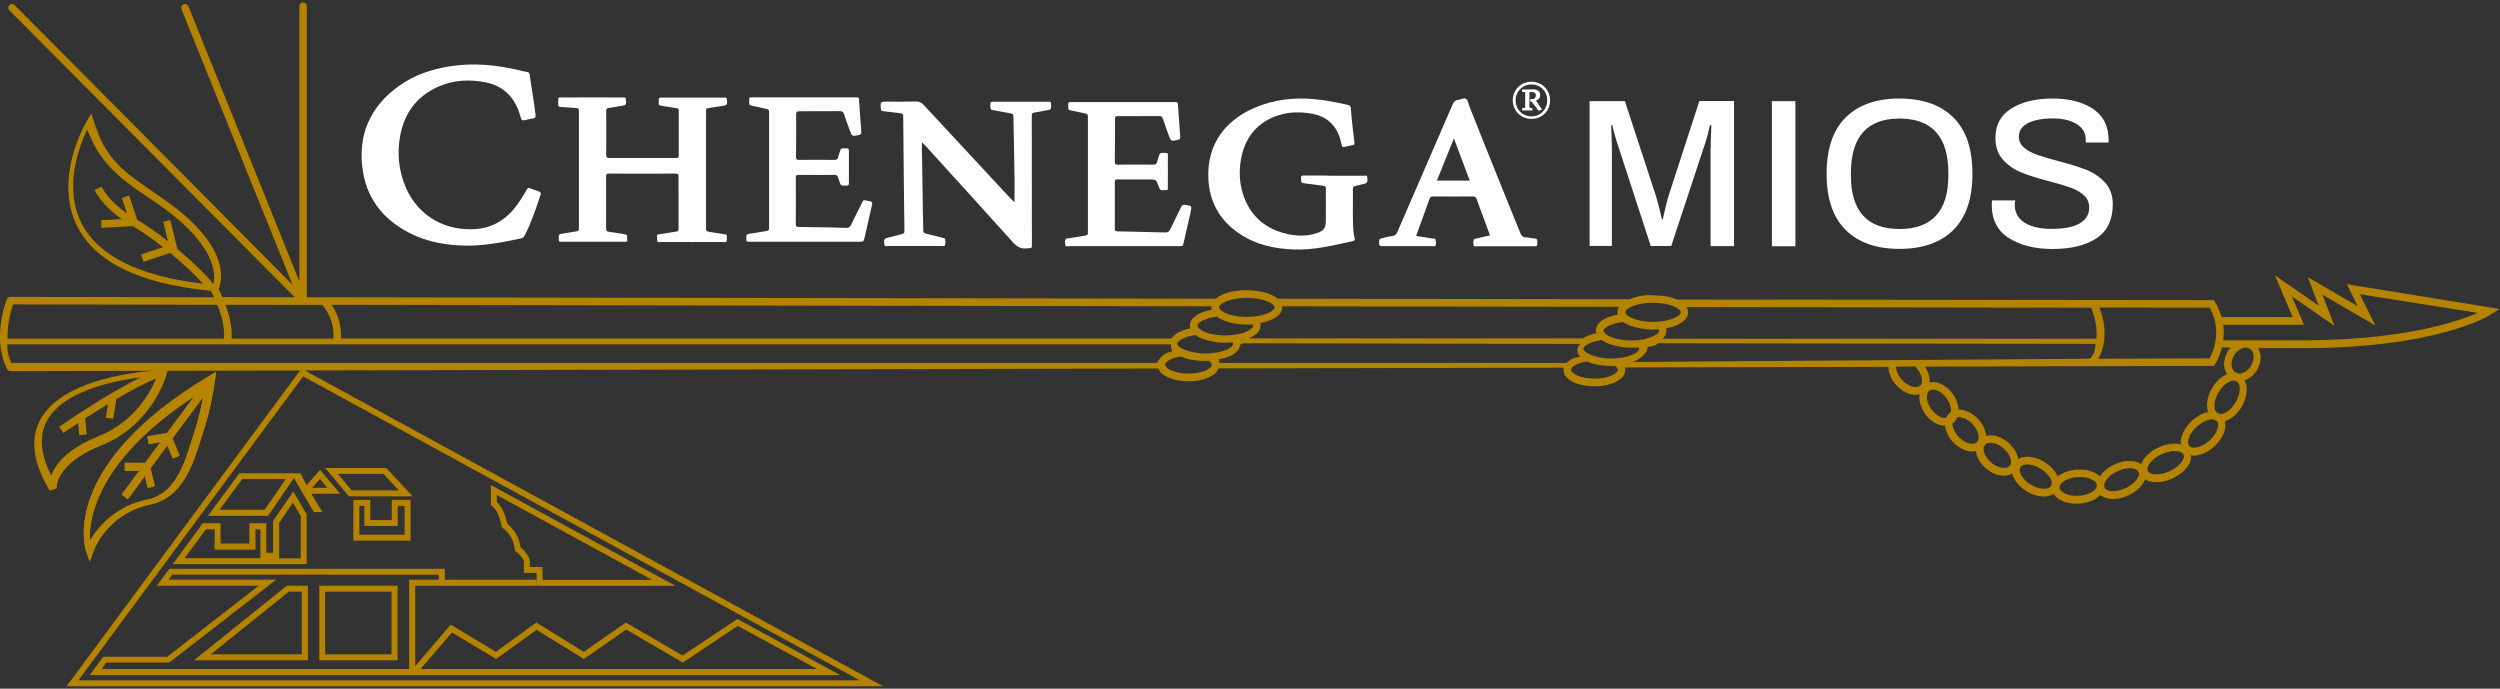 <?xml version="1.0" encoding="utf-8"?>
<!-- Generator: Adobe Illustrator 23.0.0, SVG Export Plug-In . SVG Version: 6.00 Build 0)  -->
<svg version="1.1" id="Layer_1" xmlns="http://www.w3.org/2000/svg" xmlns:xlink="http://www.w3.org/1999/xlink" x="0px" y="0px"
	 viewBox="0 0 209.83 57.8" style="enable-background:new 0 0 209.83 57.8;" xml:space="preserve">
<rect x="0" y="0" width="209.83" height="57.8" fill="#333333" stroke="none"/>
<style type="text/css">
	.st0{opacity:0.99;fill:#B68400;enable-background:new    ;}
	.st1{fill:none;}
	.st2{opacity:0.99;}
	.st3{fill:#FFFFFF;}
</style>
<g>
	<g>
		<path class="st0" d="M7.83,46.34c0.59-1.63,2.3-3.49,4.8-3.99c2.67-0.54,3.56-3.33,4.2-5.37l0.23-0.7c0.69-2.1,0.98-4.3,0.99-4.39
			l0.08-0.64l-0.55,0.33C4.93,39.16,7.14,46.04,7.24,46.34l0.29,0.83L7.83,46.34z M16.33,33.27l-2.31,3.12l-1.65,0.28l0.11,0.62
			c0,0,0.55-0.09,1.01-0.17l-1.32,1.78h-1.7v0.63c0,0,0.74,0,1.24,0l-1.49,2.01l0.51,0.38l1.43-1.94c0.11,0.44,0.24,0.99,0.24,0.99
			l0.6-0.15l-0.37-1.5l1.41-1.91c0.19,0.45,0.46,1.09,0.46,1.09l0.57-0.24l-0.6-1.44l2.59-3.49c-0.16,0.82-0.4,1.92-0.76,3
			l-0.23,0.71c-0.63,2-1.41,4.48-3.72,4.94c-2.38,0.47-3.96,2-4.81,3.44c0-0.1-0.01-0.19-0.01-0.3
			C7.54,42.96,8.61,38.33,16.33,33.27z"/>
		<path class="st0" d="M34.46,45.38h-4.8v-3.42h1.42v1.69h1.8v-1.69h1.58C34.46,41.96,34.46,45.38,34.46,45.38z M30.16,44.88h3.8
			v-2.42h-0.58v1.69h-2.8v-1.69h-0.42C30.16,42.46,30.16,44.88,30.16,44.88z"/>
		<path class="st0" d="M32.86,49.66v5.26h-5.57v-5.26L32.86,49.66 M33.36,49.16h-0.28H26.8v6.26h6.57v-6.26H33.36z"/>
		<path class="st0" d="M25.33,49.66v5.26h-7.64l6.55-5.26L25.33,49.66 M25.83,49.16h-0.28h-1.48l-7.79,6.26h9.56v-6.26H25.83z"/>
		<path class="st1" d="M31.65,37.52l0.03,0.01l0.03,0.02c0.11,0.09,0.26,0.19,0.39,0.15c0.17-0.05,0.33-0.4,0.38-0.61l0.03-0.14
			l1.02-0.44c-0.63-0.35-1.24-0.67-1.82-0.99l-0.02,0.03c-0.11-0.06-0.16-0.04-0.18-0.03c-0.2,0.09-0.4,0.6-0.46,0.92l-0.01,0.05
			L31,36.53c-0.06,0.11-0.07,0.2-0.04,0.31C31.04,37.14,31.5,37.44,31.65,37.52z"/>
		<path class="st0" d="M24.59,42.19l0.65,1.12v3.55h-1.81V46.4v-2.52C23.7,43.49,24.2,42.75,24.59,42.19 M21.86,44.42v1.98v0.45
			h-6.37c0.3-0.41,0.6-0.82,0.9-1.22l0.89-1.2h0.74v1.2v0.5h0.5h2.42h0.5v-0.5v-1.2L21.86,44.42 M24.62,41.26
			c-0.33,0.46-1.33,1.93-1.7,2.47v2.67h-0.57v-2.48h-1.42v1.7h-2.42v-1.7h-1.49c-0.84,1.15-1.7,2.3-2.52,3.43h11.24v-4.18
			C25.3,42.42,24.81,41.57,24.62,41.26L24.62,41.26z"/>
		<path class="st0" d="M74.12,57.6H5.59L25.3,30.94L74.12,57.6z M6.58,57.1h65.58L25.44,31.59l-0.05,0.07L6.58,57.1z"/>
		<path class="st0" d="M41.7,41.55c4.26,2.32,8.83,4.82,13.04,7.12h-9.2v-0.58v-0.5h-0.5h-0.57V47.1l-0.02-0.16l-0.05-0.11l0,0
			c-0.1-0.25-0.34-0.6-0.71-0.88c-0.06-0.5-0.29-1.33-1.12-1.99c-0.09-0.5-0.32-1.32-0.87-1.82L41.7,41.55 M41.2,40.71
			c0,0.57,0,1.49,0,1.68c0.65,0.43,0.85,1.49,0.91,1.86c0.96,0.67,1.09,1.6,1.1,1.98c0.56,0.36,0.74,0.81,0.74,0.83l0.02,0.04
			c0,0,0,0.65,0,0.99c0.3,0,1.07,0,1.07,0v1.08H56.7C51.8,46.49,46.24,43.46,41.2,40.71L41.2,40.71z"/>
		<path class="st0" d="M34.65,41.66h-5.36l-1.99-2.38h5.12l0.07,0.08c0.12,0.13,1.2,1.29,1.76,1.88L34.65,41.66z M29.52,41.16h3.96
			c-0.49-0.52-1.07-1.15-1.29-1.38h-3.83L29.52,41.16z"/>
		<path class="st0" d="M26.86,40.2l0.62,0.74H26.2L26.86,40.2 M23.98,40.21L23.98,40.21c-0.06,0.09-1.31,1.91-1.77,2.58h-1.29h-0.28
			H18.5h-0.08c0.24-0.33,0.49-0.66,0.73-0.98c0.4-0.54,0.8-1.08,1.18-1.6L23.98,40.21 M26.87,39.44l-1.13,1.27
			c0,0-0.44-0.78-0.52-0.99c-0.32,0-4.17,0-5.13,0c-0.84,1.15-1.74,2.35-2.64,3.58c0.29,0,0.66,0,1.07,0c0.67,0,1.44,0,2.14,0
			c0.09,0,0.19,0,0.28,0c0.82,0,1.46,0,1.56,0c0.15-0.23,1.91-2.8,1.91-2.8l0.25-0.38l1.68,2.86c0.24,0,0.52,0,0.72,0
			c-0.27-0.45-0.93-1.54-0.93-1.54s1.07,0,2.42,0L26.87,39.44L26.87,39.44z"/>
		<path class="st0" d="M36.83,48.24v0.42h-1.69h-0.3h-0.5v0.5v6.75v0.24H8.53c0.12-0.16,0.25-0.34,0.39-0.54h5.11h0.17l0.14-0.1
			l7.68-5.96l1.15-0.9h-1.46h-7.56c0.1-0.14,0.21-0.28,0.31-0.42L36.83,48.24 M61.92,52.53l3.62,1.97c1.21,0.66,2.23,1.22,3.03,1.65
			H35.3c0.36-0.42,1.96-2.29,2.63-3.07c0.98,0.59,3.43,2.06,3.43,2.06l0.28,0.17l0.27-0.19c0.11-0.08,2.3-1.67,3.12-2.26
			c0.93,0.58,3.57,2.2,3.7,2.28l0.28,0.17l0.27-0.19c0,0,2.44-1.69,3.28-2.28c1.04,0.6,4.48,2.61,4.48,2.61l0.27,0.16l0.26-0.17
			L61.92,52.53 M37.33,47.74c-0.56,0-22.23,0-23.11,0c-0.36,0.49-0.71,0.96-1.06,1.42h8.56l-7.68,5.96H8.67
			c-0.62,0.84-1.03,1.39-1.14,1.54c1.32,0,60.42,0,62.98,0c-0.59-0.33-3.97-2.17-8.62-4.71l-4.6,3.07c0,0-4.46-2.59-4.76-2.77
			C52.26,52.44,49,54.71,49,54.71s-3.69-2.27-3.99-2.46c-0.28,0.21-3.39,2.46-3.39,2.46s-3.42-2.05-3.79-2.28
			c-0.28,0.33-2.98,3.48-2.98,3.48v-6.75h0.3h2.19C37.33,48.75,37.33,48.03,37.33,47.74L37.33,47.74z"/>
		<rect x="37.25" y="48.66" class="st0" width="7.79" height="0.5"/>
		<g class="st2">
			<path class="st3" d="M85.15,16.98c0-0.72,0.01-1.35,0-1.99c-0.02-1.71-0.06-3.41-0.09-5.12c-0.01-0.31-0.01-0.31-0.33-0.37
				c-0.43-0.08-0.86-0.16-1.29-0.24c-0.11-0.02-0.26,0-0.29-0.13c-0.05-0.17-0.04-0.35,0-0.52c0.01-0.05,0.07-0.06,0.12-0.07
				c0.09,0,0.18,0,0.26,0c1.43,0,2.86,0,4.29,0c0.09,0,0.18,0,0.26,0c0.09,0,0.14,0.05,0.14,0.14c0,0.04,0,0.08,0,0.11
				c0.01,0.4,0.01,0.4-0.38,0.47c-0.35,0.06-0.69,0.14-1.04,0.19c-0.15,0.03-0.22,0.1-0.2,0.25c0.01,0.09,0,0.18,0,0.26
				c0,3.48,0.01,6.95,0.01,10.43c0,0.5,0.04,0.41-0.44,0.46c-0.5,0.05-0.82-0.15-1.15-0.51c-2.43-2.71-4.89-5.4-7.33-8.09
				c-0.08-0.09-0.17-0.18-0.29-0.3c-0.05,0.43-0.01,0.8-0.01,1.16c0.02,1.57,0.05,3.14,0.07,4.7c0.01,0.5,0.03,1,0.03,1.5
				c0,0.19,0.07,0.26,0.24,0.3c0.46,0.11,0.92,0.23,1.39,0.35c0.08,0.02,0.2,0.02,0.21,0.13c0.02,0.17,0.04,0.35-0.02,0.52
				c-0.01,0.02-0.06,0.04-0.1,0.04c-0.06,0.01-0.13,0-0.19,0c-1.49,0-2.99,0-4.48,0c-0.12,0-0.29,0.08-0.32-0.14
				c-0.05-0.38-0.01-0.48,0.26-0.55c0.38-0.1,0.75-0.19,1.13-0.29c0.3-0.08,0.3-0.08,0.3-0.4c-0.01-1.33-0.03-2.66-0.05-3.99
				c-0.02-1.79-0.03-3.59-0.05-5.38c0-0.36,0-0.36-0.37-0.41C75,9.44,74.57,9.38,74.13,9.33c-0.14-0.01-0.19-0.06-0.2-0.2
				c-0.04-0.6-0.05-0.6,0.55-0.6c0.8,0,1.61,0.01,2.41-0.01c0.26-0.01,0.44,0.08,0.62,0.27c2.43,2.62,4.87,5.24,7.3,7.86
				C84.93,16.76,85.02,16.84,85.15,16.98z"/>
			<path class="st3" d="M111.99,14.75c0.83,0,1.66,0,2.48,0c0.1,0,0.26-0.08,0.29,0.14c0.04,0.33,0,0.46-0.2,0.52
				c-0.27,0.07-0.53,0.14-0.8,0.2c-0.14,0.03-0.21,0.09-0.21,0.25c0.03,1.19-0.05,2.38,0.05,3.57c0.02,0.19,0.04,0.38,0.1,0.55
				c0.05,0.17-0.02,0.22-0.16,0.26c-1.62,0.35-3.23,0.76-4.9,0.7c-1.67-0.05-3.26-0.4-4.66-1.36c-1.61-1.1-2.47-2.63-2.56-4.58
				c-0.14-2.98,1.52-4.94,3.87-5.95c1.6-0.69,3.28-0.89,5.01-0.73c0.94,0.08,1.86,0.27,2.78,0.47c0.19,0.04,0.28,0.1,0.3,0.3
				c0.07,0.96,0.18,1.92,0.3,2.88c0.01,0.1,0,0.18-0.11,0.2c-0.26,0.06-0.51,0.11-0.77,0.17c-0.12,0.03-0.15-0.04-0.18-0.14
				c-0.03-0.13-0.06-0.27-0.1-0.4c-0.33-1.27-1.13-2.03-2.43-2.26c-1.07-0.19-2.13-0.15-3.14,0.26c-1.6,0.65-2.49,1.89-2.79,3.56
				c-0.19,1.05-0.13,2.11,0.23,3.12c0.63,1.75,1.91,2.78,3.71,3.17c0.79,0.17,1.59,0.18,2.38-0.07c0.62-0.19,0.79-0.42,0.8-1.06
				c0.01-0.87,0-1.73,0-2.6c0-0.3-0.01-0.3-0.31-0.34c-0.51-0.07-1.02-0.14-1.53-0.2c-0.2-0.02-0.26-0.1-0.24-0.29
				c0.01-0.04,0.01-0.08,0-0.11c-0.03-0.2,0.06-0.26,0.25-0.25c0.58,0.01,1.15,0,1.73,0C111.44,14.75,111.71,14.75,111.99,14.75z"/>
			<path class="st3" d="M94.34,20.66c-1.54,0-3.09,0-4.63,0c-0.1,0-0.26,0.08-0.29-0.08c-0.03-0.17-0.06-0.36,0.03-0.51
				c0.04-0.06,0.18-0.07,0.28-0.08c0.42-0.07,0.84-0.13,1.26-0.2c0.31-0.05,0.32-0.06,0.32-0.37c0-1.36,0-2.71,0-4.07
				c0-1.81,0-3.62,0-5.42c0-0.36,0-0.36-0.34-0.43c-0.34-0.07-0.69-0.15-1.03-0.22c-0.28-0.06-0.28-0.06-0.28-0.37
				c0-0.06,0-0.13,0-0.19c0-0.12,0.06-0.15,0.16-0.15c0.09,0,0.18,0,0.26,0c2.79,0,5.57,0,8.36,0c0.08,0,0.15,0,0.23,0
				c0.14-0.01,0.19,0.05,0.2,0.2c0.03,0.58,0.08,1.15,0.12,1.73c0.02,0.34,0.04,0.68,0.07,1.01c0.01,0.15-0.04,0.19-0.18,0.22
				c-0.6,0.15-0.6,0.15-0.81-0.44c-0.16-0.44-0.32-0.87-0.46-1.31c-0.05-0.17-0.13-0.24-0.32-0.24C96.15,9.75,95,9.75,93.86,9.75
				c-0.26,0-0.27,0.01-0.27,0.28c-0.01,1.18,0,2.36-0.02,3.54c0,0.21,0.07,0.25,0.26,0.25c0.99-0.01,1.98-0.01,2.98,0
				c0.19,0,0.27-0.06,0.31-0.24c0.04-0.18,0.12-0.36,0.17-0.54c0.04-0.14,0.1-0.21,0.26-0.21c0.57,0.01,0.46-0.04,0.47,0.45
				c0.01,0.8,0,1.61,0,2.41c0,0.27-0.01,0.27-0.27,0.27c-0.38,0.01-0.38,0.01-0.51-0.34c-0.2-0.56-0.2-0.56-0.81-0.56
				c-0.84,0-1.68,0-2.52,0c-0.34,0-0.34,0-0.34,0.32c0,1.24,0,2.49,0,3.73c0,0.3,0.01,0.3,0.32,0.31c1.29,0.03,2.59,0.05,3.88,0.09
				c0.23,0.01,0.36-0.07,0.46-0.28c0.29-0.62,0.61-1.24,0.91-1.86c0.07-0.15,0.15-0.2,0.32-0.18c0.59,0.09,0.59,0.08,0.46,0.67
				c-0.19,0.83-0.38,1.66-0.57,2.49c-0.07,0.31-0.07,0.31-0.39,0.31C97.43,20.66,95.89,20.66,94.34,20.66z"/>
			<path class="st3" d="M125.06,19.76c-0.26-0.71-0.51-1.38-0.75-2.04c-0.12-0.33-0.26-0.65-0.36-0.99
				c-0.06-0.2-0.17-0.24-0.36-0.24c-1.09,0.01-2.18,0-3.28,0c-0.14,0-0.25,0-0.32,0.18c-0.36,1.02-0.73,2.03-1.1,3.04
				c-0.01,0.02,0,0.05,0,0.1c0.46,0.07,0.92,0.14,1.37,0.21c0.09,0.01,0.23-0.02,0.24,0.12c0.02,0.16,0.05,0.33-0.02,0.48
				c-0.04,0.08-0.16,0.04-0.25,0.04c-0.72,0-1.43,0-2.15,0c-0.69,0-1.38-0.01-2.07,0c-0.19,0-0.26-0.05-0.26-0.25
				c0.01-0.36-0.01-0.36,0.34-0.44c0.26-0.06,0.51-0.13,0.77-0.16c0.25-0.03,0.35-0.17,0.44-0.38c0.99-2.3,1.99-4.6,2.99-6.9
				c0.54-1.25,1.09-2.5,1.63-3.76c0.09-0.22,0.21-0.36,0.45-0.38c0.23-0.02,0.5-0.22,0.68-0.09c0.16,0.11,0.19,0.39,0.27,0.6
				c1.4,3.57,2.86,7.12,4.29,10.68c0.08,0.2,0.18,0.33,0.42,0.34c0.27,0.01,0.55,0.08,0.82,0.11c0.15,0.01,0.19,0.08,0.18,0.21
				c-0.01,0.06-0.01,0.13,0,0.19c0.02,0.18-0.04,0.25-0.23,0.24c-0.35-0.01-0.7,0-1.05,0c-1.27,0-2.54,0-3.8,0
				c-0.09,0-0.23,0.06-0.26-0.07c-0.04-0.17-0.05-0.35,0.02-0.51c0.02-0.05,0.13-0.06,0.2-0.07
				C124.3,19.92,124.65,19.85,125.06,19.76z M122.03,11.62c-0.49,1.22-0.95,2.36-1.43,3.54c0.94,0,1.82,0,2.76,0
				C122.92,13.98,122.49,12.84,122.03,11.62z"/>
			<g>
				<path class="st3" d="M133.41,8.49h2.97l2.56,7.82c0.11,0.32,0.22,0.71,0.33,1.18c0.11,0.47,0.19,0.78,0.22,0.93h0.07
					c0.04-0.15,0.11-0.48,0.22-0.97s0.22-0.87,0.31-1.15l2.54-7.82h2.91v12.18h-1.97V12.7c0-0.33,0.01-0.73,0.03-1.2
					c0.02-0.47,0.03-0.8,0.04-0.99h-0.12c-0.12,0.53-0.22,0.95-0.32,1.26l-2.93,8.88h-1.72l-2.89-8.88
					c-0.06-0.18-0.14-0.48-0.25-0.91l-0.09-0.36h-0.09c0,0.18,0.01,0.49,0.03,0.95s0.03,0.87,0.03,1.23v7.96h-1.87V8.49H133.41z"/>
				<path class="st3" d="M148.72,8.49h1.97v12.18h-1.97V8.49z"/>
				<path class="st3" d="M154.91,19.3c-1.07-1.06-1.6-2.63-1.6-4.72c0-2.08,0.53-3.66,1.6-4.72s2.57-1.59,4.51-1.59
					c1.95,0,3.46,0.53,4.53,1.59c1.07,1.06,1.6,2.63,1.6,4.72c0,2.08-0.53,3.66-1.6,4.72s-2.58,1.59-4.53,1.59
					C157.48,20.89,155.98,20.36,154.91,19.3z M163.53,14.71V14.5c-0.01-3.03-1.38-4.55-4.1-4.55c-2.71,0-4.07,1.52-4.08,4.55v0.21
					c0,3.01,1.36,4.51,4.08,4.51C162.16,19.22,163.53,17.71,163.53,14.71z"/>
				<path class="st3" d="M168.59,19.97c-0.95-0.61-1.42-1.54-1.42-2.78l0.02-0.37h1.95c0,0.02-0.01,0.07-0.02,0.13
					c-0.01,0.07-0.02,0.14-0.02,0.22c0,0.66,0.28,1.17,0.83,1.52c0.56,0.35,1.31,0.52,2.26,0.52c1.04,0,1.83-0.15,2.36-0.46
					s0.8-0.75,0.8-1.33c0-0.41-0.14-0.75-0.43-1.02s-0.66-0.48-1.1-0.64c-0.44-0.16-1.04-0.34-1.8-0.54
					c-0.96-0.25-1.74-0.49-2.35-0.74c-0.61-0.24-1.13-0.6-1.55-1.07c-0.43-0.47-0.64-1.08-0.64-1.84c0-1.08,0.44-1.9,1.33-2.46
					s2.04-0.84,3.46-0.84c1.4,0,2.53,0.29,3.4,0.87s1.31,1.45,1.31,2.61v0.21h-1.92v-0.23c0-0.57-0.25-1.01-0.76-1.32
					c-0.51-0.31-1.17-0.47-1.99-0.47c-0.88,0-1.57,0.13-2.09,0.39c-0.51,0.26-0.77,0.64-0.77,1.14c0,0.37,0.14,0.67,0.43,0.92
					c0.28,0.24,0.64,0.44,1.07,0.59c0.43,0.15,1.01,0.33,1.74,0.52c1,0.26,1.8,0.51,2.41,0.75s1.13,0.59,1.57,1.06
					c0.44,0.47,0.66,1.08,0.66,1.84c0,1.3-0.46,2.25-1.37,2.85c-0.91,0.6-2.16,0.9-3.73,0.9C170.75,20.89,169.54,20.58,168.59,19.97
					z"/>
			</g>
			<path class="st3" d="M52.63,20.26c-0.11,0.05-0.22,0.03-0.33,0.03c-1.68,0-3.36,0-5.05,0c-0.06,0-0.13,0-0.19,0
				c-0.11,0-0.16-0.05-0.16-0.16c0-0.03,0-0.05,0-0.08c-0.02-0.39-0.01-0.39,0.36-0.45c0.35-0.06,0.69-0.11,1.04-0.17
				c0.29-0.05,0.29-0.05,0.29-0.36c0-0.53,0-1.05,0-1.58c0-2.64,0-5.27,0-7.91c0-0.09-0.01-0.18,0-0.26
				c0.02-0.18-0.07-0.24-0.23-0.25C47.93,9.04,47.51,9,47.08,8.98c-0.18-0.01-0.24-0.07-0.23-0.25c0.01-0.67-0.07-0.54,0.52-0.55
				c1.58-0.01,3.16,0,4.74,0c0.09,0,0.18,0,0.26,0c0.11,0,0.15,0.05,0.16,0.16c0.06,0.46,0.03,0.49-0.45,0.56
				c-0.32,0.05-0.64,0.11-0.97,0.16c-0.17,0.02-0.23,0.09-0.23,0.27c0.01,1.23,0.01,2.46,0,3.69c0,0.22,0.1,0.24,0.28,0.24
				c0.98,0,1.96,0,2.94,0c0.87,0,1.73,0,2.6,0c0.26,0,0.27-0.01,0.27-0.27c0-1.2,0-2.41,0-3.61c0-0.27-0.01-0.27-0.3-0.32
				C56.31,9,55.95,8.95,55.59,8.89c-0.31-0.05-0.31-0.06-0.3-0.38c0-0.05,0-0.1,0-0.15c0-0.11,0.04-0.16,0.15-0.17
				c0.08,0,0.15,0,0.23,0c1.66,0,3.31,0,4.97,0c0.08,0,0.15,0,0.23,0c0.08,0,0.14,0.04,0.14,0.13c0,0.01,0,0.03,0,0.04
				c0.05,0.44,0.02,0.48-0.42,0.54c-0.37,0.05-0.74,0.12-1.12,0.17c-0.15,0.02-0.23,0.08-0.21,0.25c0.01,0.07,0,0.15,0,0.23
				c0,3.14,0,6.28,0,9.41c0,0.06,0.01,0.13,0,0.19c-0.03,0.22,0.08,0.28,0.27,0.31c0.48,0.07,0.96,0.15,1.44,0.23
				c0.02,0.04,0.03,0.07,0.03,0.09c0,0.66,0.08,0.53-0.52,0.53c-1.63,0.01-3.26,0-4.9,0c-0.14,0-0.28,0.03-0.41-0.03
				c-0.05-0.72-0.1-0.56,0.5-0.67c0.33-0.06,0.67-0.11,1-0.16c0.28-0.04,0.28-0.05,0.28-0.33c0-1.02,0-2.03,0-3.05
				c0-0.41-0.01-0.83,0-1.24c0-0.18-0.03-0.27-0.24-0.26c-1.87,0.01-3.74,0.01-5.61,0c-0.19,0-0.23,0.07-0.23,0.24
				c0,1.46,0.01,2.91,0,4.37c0,0.18,0.06,0.25,0.23,0.27c0.38,0.06,0.77,0.11,1.15,0.18c0.47,0.09,0.37,0.03,0.38,0.43
				C52.66,20.11,52.67,20.19,52.63,20.26z"/>
			<path class="st3" d="M39.25,20.62c-1.72-0.02-3.33-0.28-4.83-1.04c-2.13-1.08-3.56-2.76-3.95-5.14c-0.5-3.03,0.55-5.48,3.06-7.26
				c1.24-0.88,2.65-1.35,4.14-1.6c2.03-0.34,4.03-0.14,6.01,0.34c0.17,0.04,0.34,0.09,0.52,0.11c0.17,0.01,0.23,0.09,0.26,0.25
				c0.15,1.12,0.36,2.23,0.49,3.35c0.02,0.19-0.01,0.28-0.2,0.31c-0.25,0.04-0.49,0.09-0.74,0.15c-0.17,0.04-0.25-0.02-0.29-0.19
				c-0.06-0.2-0.12-0.4-0.19-0.6c-0.48-1.28-1.38-2.1-2.73-2.38c-1.36-0.28-2.7-0.22-3.98,0.34c-1.87,0.82-2.94,2.29-3.26,4.3
				c-0.21,1.3-0.1,2.58,0.36,3.82c0.89,2.45,3.05,3.91,5.66,3.86c1.48-0.02,2.66-0.61,3.59-1.75c0.37-0.46,0.69-0.96,0.98-1.47
				c0.16-0.29,0.16-0.29,0.48-0.17c0.2,0.07,0.4,0.16,0.6,0.22c0.15,0.05,0.19,0.14,0.14,0.28c-0.37,1.16-0.77,2.31-1.32,3.39
				c-0.07,0.14-0.16,0.24-0.33,0.27C42.21,20.34,40.72,20.61,39.25,20.62z"/>
			<path class="st3" d="M67.6,20.29c-1.51,0-3.01,0-4.52,0c-0.09,0-0.18,0-0.26,0c-0.12,0-0.19-0.04-0.18-0.17
				c0-0.06,0.01-0.13,0-0.19c-0.03-0.21,0.07-0.28,0.26-0.31c0.46-0.07,0.92-0.14,1.37-0.22c0.27-0.05,0.28-0.06,0.28-0.33
				c0-1.38,0-2.76,0-4.14c0-1.8,0-3.59,0-5.39c0-0.35,0-0.35-0.36-0.43s-0.71-0.16-1.07-0.23c-0.17-0.03-0.27-0.11-0.24-0.3
				c0.01-0.07,0.01-0.15,0-0.23c-0.01-0.12,0.04-0.19,0.17-0.18c0.07,0.01,0.15,0,0.23,0c2.8,0,5.6,0,8.4,0
				c0.49,0,0.4-0.01,0.43,0.39c0.06,0.83,0.11,1.65,0.18,2.48c0.02,0.18-0.02,0.26-0.22,0.3c-0.57,0.11-0.56,0.12-0.76-0.43
				c-0.16-0.45-0.33-0.89-0.48-1.35c-0.06-0.18-0.15-0.23-0.32-0.23c-1.14,0.01-2.29,0.01-3.43,0.01c-0.19,0-0.26,0.06-0.26,0.26
				c0.01,1.19,0,2.39-0.01,3.58c0,0.18,0.04,0.24,0.23,0.24c1-0.01,2.01-0.01,3.01,0c0.17,0,0.25-0.05,0.29-0.21
				c0.05-0.19,0.12-0.38,0.18-0.57c0.04-0.14,0.11-0.21,0.27-0.19c0.09,0.01,0.18,0.01,0.26,0c0.14-0.01,0.2,0.05,0.2,0.19
				c0,0.92,0,1.83,0,2.75c0,0.15-0.07,0.2-0.21,0.19c-0.06,0-0.13-0.01-0.19,0c-0.19,0.02-0.31-0.04-0.36-0.24
				c-0.04-0.16-0.11-0.31-0.16-0.46c-0.04-0.14-0.11-0.2-0.27-0.2c-1.02,0.01-2.03,0.01-3.05,0c-0.16,0-0.22,0.05-0.22,0.22
				c0.01,1.31,0.01,2.61,0,3.92c0,0.19,0.09,0.23,0.25,0.23c0.88,0.01,1.76,0.03,2.64,0.04c0.44,0.01,0.88,0.02,1.32,0.04
				c0.22,0.01,0.34-0.06,0.43-0.26c0.29-0.61,0.6-1.21,0.9-1.82c0.13-0.27,0.11-0.27,0.43-0.21c0.5,0.09,0.5,0.09,0.38,0.58
				c-0.19,0.82-0.37,1.64-0.56,2.46c-0.09,0.41-0.09,0.41-0.5,0.41C70.62,20.29,69.11,20.29,67.6,20.29z"/>
		</g>
		<path class="st1" d="M12.6,36.32l-0.62-0.09l0.18-1.14c-0.69,0.42-1.35,0.83-1.91,1.2l0.13,1.35L9.74,37.7l-0.09-1.02
			c-0.74,0.49-1.21,0.82-1.23,0.83L8.06,37c0.18-0.12,3.72-2.61,6.84-4.15c-2.43,0.31-6.53,1.19-7.87,3.65
			c-0.3,0.53-0.43,1.11-0.43,1.75c0,0.86,0.28,1.8,0.79,2.84c0.32-0.88,1.24-2.2,3.94-3.28c3.03-1.21,4.39-3.71,4.88-4.87
			c-1.05,0.45-2.24,1.09-3.35,1.75L12.6,36.32z"/>
		<path class="st1" d="M12.6,36.32l-0.62-0.09l0.18-1.14c-0.69,0.42-1.35,0.83-1.91,1.2l0.13,1.35L9.74,37.7l-0.09-1.02
			c-0.74,0.49-1.21,0.82-1.23,0.83L8.06,37c0.18-0.12,3.72-2.61,6.84-4.15c-2.43,0.31-6.53,1.19-7.87,3.65
			c-0.3,0.53-0.43,1.11-0.43,1.75c0,0.86,0.28,1.8,0.79,2.84c0.32-0.88,1.24-2.2,3.94-3.28c3.03-1.21,4.39-3.71,4.88-4.87
			c-1.05,0.45-2.24,1.09-3.35,1.75L12.6,36.32z"/>
		<path class="st1" d="M18.8,28.42c0.06-0.57-0.01-1.5-0.55-2.84C8.11,25.56,1.2,25.55,1.09,25.55c-0.15,0.42-0.46,1.48-0.46,2.72
			c0,0.05,0,0.1,0.01,0.15C0.64,28.42,18.8,28.42,18.8,28.42z"/>
		<path class="st1" d="M103.5,28.86c0-0.05-0.03-0.09-0.06-0.14c-0.2,0.02-0.41,0.04-0.61,0.04c-0.11,0-0.22-0.01-0.33-0.01
			c-0.04-0.01-0.07-0.01-0.12-0.01c-0.07-0.01-0.14-0.02-0.21-0.02c-0.04-0.01-0.07-0.01-0.12-0.02c-0.1-0.01-0.2-0.03-0.31-0.05
			c-0.01,0-0.01,0-0.02,0c-0.55-0.1-1.04-0.29-1.39-0.54c-1.03,0.15-1.52,0.53-1.52,0.74c0,0.15,0.2,0.32,0.55,0.47
			c0.06,0.04,0.14,0.06,0.21,0.08c0.06,0.02,0.11,0.05,0.18,0.06c0.07,0.02,0.14,0.04,0.21,0.05c0.07,0.02,0.14,0.04,0.21,0.05
			c0.09,0.02,0.19,0.04,0.3,0.05c0.06,0.01,0.1,0.02,0.16,0.02c0.18,0.02,0.35,0.03,0.53,0.03C102.56,29.67,103.5,29.19,103.5,28.86
			z"/>
		<path class="st1" d="M138.73,27.65c-0.11,0-0.22-0.01-0.33-0.01c-0.05-0.01-0.08-0.01-0.13-0.01c-0.06-0.01-0.14-0.01-0.2-0.02
			c-0.05-0.01-0.08-0.01-0.13-0.02c-0.1-0.01-0.2-0.03-0.31-0.05c-0.02,0-0.03-0.01-0.05-0.01c-0.55-0.1-1.04-0.29-1.37-0.54
			c-1.06,0.13-1.64,0.51-1.64,0.75c0,0.07,0.06,0.16,0.15,0.24c0.03,0.02,0.06,0.05,0.08,0.06c0.03,0.02,0.06,0.04,0.09,0.06
			c0.03,0.02,0.06,0.04,0.09,0.06c0.06,0.03,0.12,0.06,0.18,0.08c0.02,0.01,0.04,0.02,0.06,0.03c0.1,0.04,0.2,0.07,0.32,0.1
			c0.01,0.01,0.02,0.01,0.03,0.01c0.1,0.03,0.21,0.06,0.33,0.07c0.04,0.01,0.06,0.01,0.1,0.02c0.1,0.02,0.21,0.03,0.32,0.05
			c0.04,0,0.07,0,0.11,0.01c0.15,0.01,0.3,0.02,0.46,0.02l0.65-0.04c0.11-0.02,0.23-0.03,0.33-0.05l0.1-0.01l0.15-0.05
			c0.69-0.17,1.12-0.45,1.12-0.67c0-0.05-0.03-0.08-0.05-0.12C139.04,27.64,138.88,27.65,138.73,27.65z"/>
		<path class="st1" d="M9.51,35.16l-0.62-0.09l0.18-1.14c-0.69,0.42-1.35,0.83-1.91,1.2l0.13,1.35l-0.63,0.06l-0.09-1.02
			c-0.74,0.49-1.21,0.82-1.23,0.83l-0.36-0.52c0.18-0.12,3.72-2.61,6.84-4.15C9.38,32,5.28,32.87,3.95,35.33
			c-0.3,0.53-0.43,1.11-0.43,1.75c0,0.86,0.28,1.8,0.79,2.84c0.32-0.88,1.24-2.2,3.94-3.28c3.03-1.21,4.39-3.71,4.88-4.87
			c-1.05,0.45-2.24,1.09-3.35,1.75L9.51,35.16z"/>
		<path class="st1" d="M101.47,30.29c-0.11,0-0.21,0.01-0.31,0.01c-0.74,0-1.49-0.13-2.05-0.38c-0.7,0.1-1.17,0.37-1.28,0.59
			c-0.02,0.03-0.03,0.06-0.03,0.1c0,0.03,0.01,0.06,0.03,0.09c0.12,0.3,0.84,0.66,1.94,0.66c1.16,0,1.9-0.42,1.95-0.72v-0.06
			C101.69,30.48,101.6,30.38,101.47,30.29z"/>
		<path class="st1" d="M136.91,29.18c-0.11,0-0.21,0-0.32-0.01c-0.05,0-0.08-0.01-0.12-0.01c-0.07-0.01-0.15-0.01-0.22-0.02
			c-0.04,0-0.07-0.01-0.11-0.01c-0.11-0.02-0.21-0.04-0.31-0.06h-0.01c-0.56-0.1-1.04-0.28-1.39-0.53
			c-1.04,0.15-1.53,0.52-1.53,0.73c0,0.15,0.2,0.32,0.54,0.48c0.06,0.03,0.14,0.06,0.21,0.08c0.06,0.02,0.11,0.04,0.18,0.06
			c0.07,0.02,0.15,0.04,0.22,0.06c0.06,0.01,0.13,0.03,0.2,0.05c0.1,0.02,0.2,0.03,0.3,0.04c0.06,0.01,0.11,0.02,0.17,0.03
			c0.17,0.01,0.34,0.02,0.52,0.02c1.4,0,2.34-0.48,2.34-0.8c0-0.05-0.02-0.09-0.06-0.13C137.31,29.18,137.11,29.18,136.91,29.18z"/>
		<path class="st1" d="M135.54,30.71c-0.1,0.01-0.21,0.01-0.31,0.01c-0.73,0-1.49-0.13-2.05-0.38c-0.55,0.08-0.92,0.23-1.16,0.44
			l-0.06,0.06c-0.06,0.07-0.09,0.14-0.09,0.19c0,0.31,0.77,0.75,1.97,0.75s1.97-0.44,1.97-0.75
			C135.8,30.93,135.7,30.82,135.54,30.71z"/>
		<path class="st1" d="M19.43,28.42h8.56c0.04-0.79-0.11-1.89-0.96-2.83c-2.86,0-5.57-0.01-8.11-0.01
			C19.4,26.85,19.49,27.78,19.43,28.42z"/>
		<path class="st1" d="M13.35,17.2l-0.95-0.64c-0.88-0.6-1.63-1.13-2.3-1.69c-0.18-0.15-0.34-0.31-0.51-0.47
			c-0.88-0.84-1.58-1.8-2.14-3.19C7.4,11.1,7.35,11,7.31,10.88c-0.45,0.93-1.18,2.76-1.18,4.77c0,1.02,0.19,2.09,0.7,3.09
			c1.4,2.75,4.83,4.44,10.2,5.08c-0.03-0.04-0.08-0.09-0.12-0.13c-0.63-0.69-1.57-1.57-2.63-2.45l-2.24,0.74l-0.21-0.61
			c0,0,0.04-0.01,0.09-0.03c0.28-0.09,1.16-0.39,1.75-0.58c-0.01-0.01-0.02-0.01-0.02-0.02c-0.82-0.65-1.69-1.26-2.49-1.74
			l-0.01-0.01L8.7,19.12l-0.17,0.01L8.5,18.48c0,0,0.99-0.06,1.73-0.09c-1.76-1.24-2.27-2.41-2.28-2.46l0.59-0.26
			c0,0,0.03,0.06,0.07,0.13c0.17,0.31,0.73,1.18,2.05,2.11c-0.01-0.02-0.02-0.05-0.02-0.08c-0.19-0.56-0.4-1.21-0.4-1.21l0.61-0.21
			l0.03,0.1l0.65,1.94c0.8,0.47,1.69,1.1,2.54,1.77c0.05,0.02,0.03,0,0.03-0.03c-0.15-0.61-0.39-1.58-0.39-1.58l0.59-0.15l0.6,2.44
			c1.3,1.08,2.44,2.19,3.02,2.95c0.03-0.14,0.06-0.31,0.06-0.55C17.97,22.19,17.33,19.99,13.35,17.2z"/>
		<path class="st1" d="M105.8,27.33c0,0.47-0.41,0.84-0.99,1.08h28.05c0.33-0.22,0.59-0.32,1.12-0.43
			c-0.02-0.07-0.04-0.15-0.04-0.23c0-0.63,0.71-1.13,1.85-1.33c-0.02-0.06-0.03-0.13-0.03-0.2c0-0.17,0.05-0.32,0.14-0.46
			l-28.29-0.04c0,0.03,0.01,0.05,0.01,0.08c0,0.68-0.84,1.14-1.85,1.32C105.79,27.2,105.8,27.26,105.8,27.33z"/>
		<path class="st1" d="M185.47,30.08c0.17-0.31,0.55-1.15,0.55-2.19c0-0.29-0.03-0.58-0.09-0.9c-0.09-0.41-0.25-0.8-0.46-1.17
			c-0.11,0-3.92,0-9.25-0.01c0.31,0.8,0.81,2.59-0.07,4.3C181.57,30.09,185.37,30.08,185.47,30.08z"/>
		<path class="st1" d="M98.33,28.42c0.24-0.39,0.79-0.69,1.57-0.85c-0.02-0.07-0.04-0.16-0.04-0.23c0-0.63,0.71-1.13,1.84-1.33
			c-0.01-0.06-0.03-0.14-0.03-0.2c0-0.04,0.01-0.06,0.01-0.09c-4.69-0.01-45.67-0.07-73.85-0.12c0.68,0.98,0.81,2.03,0.79,2.83
			L98.33,28.42L98.33,28.42z"/>
		<path class="st1" d="M100.49,27.34c0,0.07,0.06,0.16,0.15,0.23c0.02,0.03,0.06,0.05,0.08,0.07c0.03,0.02,0.06,0.04,0.09,0.06
			c0.03,0.02,0.06,0.04,0.09,0.06c0.06,0.03,0.11,0.06,0.18,0.08c0.03,0.01,0.05,0.02,0.06,0.03c0.09,0.04,0.2,0.07,0.31,0.1
			c0.01,0,0.02,0.01,0.03,0.01c0.11,0.03,0.22,0.06,0.34,0.07c0.03,0.01,0.06,0.01,0.09,0.02c0.11,0.02,0.21,0.03,0.32,0.04
			c0.04,0.01,0.08,0.01,0.12,0.01c0.15,0.02,0.31,0.03,0.46,0.03l0.64-0.05c1.04-0.11,1.7-0.49,1.7-0.76c0-0.05-0.02-0.08-0.05-0.13
			c-0.16,0.02-0.31,0.02-0.48,0.02c-0.11,0-0.22,0-0.33-0.01c-0.04,0-0.08,0-0.12-0.01c-0.07,0-0.14-0.01-0.21-0.02
			c-0.04,0-0.08-0.01-0.12-0.01c-0.1-0.01-0.2-0.03-0.3-0.05c-0.02-0.01-0.04-0.01-0.06-0.01c-0.55-0.11-1.04-0.29-1.37-0.55
			C101.06,26.71,100.49,27.1,100.49,27.34z"/>
		<path class="st1" d="M102.52,26.1c0.04,0.02,0.07,0.05,0.11,0.06c0.02,0.02,0.05,0.03,0.07,0.05c0.23,0.12,0.55,0.23,0.94,0.3
			c0.03,0,0.06,0.01,0.07,0.01c0.11,0.02,0.23,0.04,0.34,0.05c0.04,0,0.07,0.01,0.11,0.01c0.15,0.02,0.3,0.02,0.46,0.02l0.56-0.03
			c1.09-0.1,1.78-0.5,1.78-0.77c0-0.32-0.93-0.8-2.35-0.8c-1.4,0-2.34,0.48-2.34,0.8c0,0.06,0.05,0.15,0.15,0.23
			C102.46,26.05,102.49,26.07,102.52,26.1z"/>
		<path class="st1" d="M186.06,35.33c-0.08-0.02-0.17-0.06-0.24-0.1c-0.01,0-0.02-0.01-0.02-0.01c-0.03-0.01-0.05-0.02-0.06-0.02
			c-0.4-0.02-0.91,0.21-1.34,0.6c-0.01,0-0.01,0-0.01,0c-0.43,0.39-0.71,0.87-0.74,1.27c-0.01,0.15,0.03,0.27,0.1,0.35
			c0.07,0.09,0.19,0.14,0.34,0.15c0.4,0.02,0.92-0.2,1.35-0.59c0.43-0.39,0.72-0.88,0.74-1.28c0.01-0.15-0.03-0.27-0.1-0.35
			C186.08,35.34,186.07,35.34,186.06,35.33z"/>
		<path class="st1" d="M185.34,34.62c-0.01-0.04-0.03-0.07-0.04-0.1c-0.04-0.15-0.06-0.3-0.06-0.46c0-0.46,0.15-0.97,0.42-1.44
			c0.32-0.55,0.79-0.99,1.27-1.18c-0.09-0.13-0.16-0.28-0.2-0.43c-0.04-0.14-0.06-0.29-0.06-0.43c0-0.34,0.1-0.7,0.3-1.03
			c0.06-0.12,0.15-0.24,0.24-0.34h-0.72c-0.21,0.82-0.55,1.36-0.57,1.4l-0.09,0.14l-24.27,0.06c0.27,0.39,0.41,0.82,0.4,1.21
			c0,0.05-0.01,0.09-0.01,0.14c0.17-0.05,0.35-0.07,0.54-0.03c0.52,0.08,1.04,0.45,1.42,0.98c0.3,0.42,0.46,0.89,0.48,1.32
			c0.02,0,0.05-0.01,0.07-0.01c0.52,0.01,1.1,0.3,1.55,0.77c0.41,0.42,0.66,0.95,0.69,1.43c0.07-0.02,0.15-0.03,0.23-0.04
			c0.52-0.05,1.12,0.18,1.62,0.6c0.46,0.39,0.77,0.9,0.84,1.39c0.11-0.06,0.22-0.11,0.35-0.15c0.55-0.13,1.24,0.02,1.86,0.4
			c0.52,0.32,0.91,0.76,1.11,1.21c0.4-0.33,0.98-0.54,1.63-0.58c0.77-0.05,1.47,0.16,1.89,0.54c0,0,0.01,0.01,0.02,0.02
			c0.26-0.39,0.69-0.74,1.21-0.98c0.69-0.32,1.42-0.4,1.95-0.19c0.11,0.04,0.2,0.09,0.29,0.15c0.2-0.54,0.76-1.06,1.48-1.4
			c0.66-0.3,1.34-0.39,1.87-0.26c-0.01-0.06-0.02-0.11-0.02-0.17c0-0.03,0-0.06,0-0.08c0.04-0.56,0.39-1.2,0.95-1.7
			C184.41,34.96,184.89,34.71,185.34,34.62z"/>
		<path class="st1" d="M179.2,39.37c-0.37-0.14-0.93-0.06-1.47,0.18c-0.54,0.24-0.95,0.63-1.09,1c-0.02,0.04-0.02,0.06-0.02,0.1
			c0,0.02,0,0.03,0,0.04c0.01,0.06,0,0.11-0.01,0.16c0.01,0.03,0.01,0.06,0.02,0.07c0.16,0.33,0.92,0.44,1.76,0.06
			c0.54-0.25,0.95-0.63,1.09-1c0.06-0.15,0.06-0.27,0.01-0.37C179.44,39.51,179.34,39.43,179.2,39.37z"/>
		<path class="st1" d="M183,37.92c-0.38-0.14-0.99-0.06-1.55,0.19c-0.56,0.26-1.03,0.67-1.16,1.05c-0.03,0.07-0.04,0.15-0.04,0.2
			c0,0.06,0.01,0.1,0.03,0.15c0.16,0.34,0.97,0.42,1.83,0.03c0.56-0.26,1.02-0.67,1.16-1.05c0.06-0.14,0.06-0.26,0.02-0.35
			C183.23,38.04,183.14,37.97,183,37.92z"/>
		<path class="st1" d="M141.07,26.21c0-0.32-0.93-0.8-2.34-0.8s-2.34,0.48-2.34,0.8c0,0.07,0.06,0.15,0.14,0.23
			c0.03,0.03,0.06,0.05,0.08,0.06c0.03,0.02,0.06,0.05,0.1,0.07c0.03,0.01,0.05,0.03,0.07,0.04c0.23,0.12,0.55,0.23,0.95,0.3
			c0.02,0.01,0.05,0.01,0.07,0.02c0.11,0.02,0.22,0.03,0.34,0.04c0.04,0.01,0.06,0.01,0.1,0.02c0.15,0.01,0.31,0.02,0.47,0.02
			l0.56-0.03C140.38,26.88,141.07,26.49,141.07,26.21z"/>
		<path class="st1" d="M187.71,32.01c-0.11-0.06-0.26-0.07-0.42-0.04c-0.39,0.1-0.8,0.47-1.09,0.96c-0.01,0-0.01,0-0.01,0
			c-0.29,0.5-0.4,1.04-0.3,1.42c0.04,0.13,0.1,0.22,0.18,0.3c0.09,0.03,0.18,0.06,0.25,0.11c0.06,0,0.14-0.01,0.22-0.03
			c0.39-0.1,0.8-0.46,1.09-0.96c0.29-0.49,0.41-1.04,0.31-1.42C187.9,32.19,187.83,32.07,187.71,32.01z"/>
		<path class="st1" d="M188.81,29.25c-0.07-0.05-0.16-0.06-0.24-0.07h-0.18c-0.04,0.01-0.07,0.01-0.1,0.02
			c-0.31,0.08-0.6,0.32-0.79,0.64c-0.18,0.32-0.25,0.69-0.17,1c0.04,0.13,0.11,0.31,0.31,0.42c0.18,0.11,0.39,0.09,0.53,0.06
			c0.3-0.07,0.59-0.31,0.78-0.64c0.18-0.31,0.25-0.69,0.18-0.99C189.09,29.55,189,29.36,188.81,29.25z"/>
		<path class="st1" d="M199.39,27.3c0,0-3.41-1.99-4.46-2.6c0.29,0.75,1.03,2.63,1.03,2.63s-2.56-1.77-3.58-2.48
			c0.37,0.88,1.02,2.39,1.02,2.39h-6.78c0.06,0.46,0.05,0.91,0,1.3h5.75c9.07,0.1,13.83-1.52,15.62-2.32
			c-1.52-0.24-8.91-1.41-9.9-1.57C198.39,25.29,199.39,27.3,199.39,27.3z"/>
		<path class="st1" d="M160.74,30.76l-1.59,0.01v0.01c-0.01,0.36,0.19,0.79,0.53,1.14c0.32,0.34,0.75,0.56,1.11,0.57
			c0.11,0,0.28-0.02,0.4-0.14c0.12-0.11,0.15-0.28,0.15-0.39c0.01-0.36-0.19-0.79-0.52-1.14C160.78,30.81,160.76,30.79,160.74,30.76
			z"/>
		<path class="st1" d="M175.82,40.41c-0.31-0.26-0.85-0.41-1.44-0.37c-0.58,0.04-1.11,0.24-1.38,0.54c-0.1,0.12-0.15,0.23-0.14,0.34
			c0,0.11,0.06,0.22,0.18,0.32c0.29,0.27,0.84,0.41,1.42,0.37c0.59-0.04,1.12-0.24,1.39-0.54c0.06-0.07,0.1-0.16,0.12-0.23
			c0-0.03-0.01-0.05-0.01-0.07c0-0.03,0.01-0.06,0.01-0.09C175.96,40.59,175.91,40.49,175.82,40.41z"/>
		<path class="st1" d="M175.52,25.82c-11.83-0.02-30.43-0.05-33.97-0.06c0.09,0.14,0.14,0.29,0.14,0.45c0,0.68-0.83,1.14-1.85,1.33
			c0.02,0.07,0.04,0.15,0.04,0.2c0,0.26-0.12,0.47-0.32,0.67h36.41C176.07,27.25,175.69,26.19,175.52,25.82z"/>
		<path class="st1" d="M162.37,32.71c-0.12-0.02-0.29-0.02-0.42,0.07c-0.14,0.09-0.19,0.25-0.2,0.37c-0.07,0.35,0.07,0.8,0.35,1.19
			s0.67,0.67,1.01,0.73c0.07,0.01,0.15,0.02,0.23,0c0.07-0.15,0.15-0.28,0.26-0.39c0.05-0.04,0.09-0.07,0.14-0.1
			c0.04-0.34-0.09-0.78-0.35-1.15C163.11,33.05,162.72,32.76,162.37,32.71z"/>
		<path class="st1" d="M171.27,39.33c-0.47-0.29-1-0.41-1.38-0.32c-0.15,0.04-0.26,0.11-0.32,0.21c-0.06,0.1-0.07,0.23-0.03,0.38
			c0.08,0.38,0.43,0.79,0.91,1.08c0.47,0.29,1,0.41,1.38,0.32c0.16-0.05,0.26-0.11,0.32-0.21c0.06-0.1,0.07-0.23,0.04-0.38
			C172.1,40.03,171.75,39.62,171.27,39.33z"/>
		<path class="st1" d="M164.44,35.01c-0.06,0-0.11,0.01-0.17,0.02c-0.08,0.2-0.21,0.37-0.38,0.49h-0.01c0,0.01,0,0.02,0,0.02
			c-0.01,0.35,0.19,0.79,0.53,1.14c0.32,0.34,0.75,0.56,1.11,0.57c0.11,0,0.28-0.02,0.4-0.14c0.12-0.11,0.15-0.28,0.15-0.4
			c0.01-0.35-0.2-0.79-0.53-1.13C165.22,35.24,164.8,35.02,164.44,35.01z"/>
		<path class="st1" d="M168.14,37.63c-0.36-0.31-0.81-0.49-1.16-0.45c-0.11,0.01-0.28,0.05-0.38,0.17c-0.11,0.13-0.12,0.3-0.11,0.42
			c0.03,0.35,0.28,0.76,0.64,1.07c0.37,0.3,0.81,0.48,1.16,0.44c0.12-0.01,0.28-0.05,0.39-0.17c0.08-0.11,0.11-0.24,0.11-0.34
			c0-0.03,0-0.05-0.01-0.07C168.75,38.34,168.51,37.93,168.14,37.63z"/>
		<path class="st0" d="M7.24,46.28l0.29,0.83l0.3-0.83c0.59-1.63,2.3-3.49,4.8-3.99c2.67-0.54,3.56-3.33,4.2-5.37l0.23-0.7
			c0.69-2.1,0.98-4.3,0.99-4.39l0.08-0.64l-0.55,0.33C4.93,39.1,7.14,45.98,7.24,46.28z M16.31,36.27l-0.23,0.71
			c-0.63,2-1.41,4.48-3.72,4.94c-2.38,0.47-3.96,2-4.81,3.44c0-0.1-0.01-0.19-0.01-0.3c0-2.15,1.07-6.78,8.79-11.85l-2.31,3.12
			l-1.65,0.28l0.11,0.62c0,0,0.55-0.09,1.01-0.17l-1.32,1.78h-1.7v0.63c0,0,0.74,0,1.24,0l-1.49,2.01l0.51,0.38l1.43-1.94
			c0.11,0.44,0.24,0.99,0.24,0.99l0.6-0.15l-0.37-1.5l1.41-1.91c0.19,0.45,0.46,1.09,0.46,1.09l0.57-0.24l-0.6-1.44l2.59-3.49
			C16.91,34.08,16.67,35.18,16.31,36.27z"/>
		<path class="st1" d="M9.51,35.16l-0.62-0.09l0.18-1.14c-0.69,0.42-1.35,0.83-1.91,1.2l0.13,1.35l-0.63,0.06l-0.09-1.02
			c-0.74,0.49-1.21,0.82-1.23,0.83l-0.36-0.52c0.18-0.12,3.72-2.61,6.84-4.15C9.38,32,5.28,32.87,3.95,35.33
			c-0.3,0.53-0.43,1.11-0.43,1.75c0,0.86,0.28,1.8,0.79,2.84c0.32-0.88,1.24-2.2,3.94-3.28c3.03-1.21,4.39-3.71,4.88-4.87
			c-1.05,0.45-2.24,1.09-3.35,1.75L9.51,35.16z"/>
		<path class="st1" d="M98.33,28.42c0.24-0.39,0.79-0.69,1.57-0.85c-0.02-0.07-0.04-0.16-0.04-0.23c0-0.63,0.71-1.13,1.84-1.33
			c-0.01-0.06-0.03-0.14-0.03-0.2c0-0.04,0.01-0.06,0.01-0.09c-4.69-0.01-45.67-0.07-73.85-0.12c0.68,0.98,0.81,2.03,0.79,2.83
			L98.33,28.42L98.33,28.42z"/>
		<path class="st1" d="M19.43,28.42h8.56c0.04-0.79-0.11-1.89-0.96-2.83c-2.86,0-5.57-0.01-8.11-0.01
			C19.4,26.85,19.49,27.78,19.43,28.42z"/>
		<path class="st1" d="M135.54,30.71c-0.1,0.01-0.21,0.01-0.31,0.01c-0.73,0-1.49-0.13-2.05-0.38c-0.55,0.08-0.92,0.23-1.16,0.44
			l-0.06,0.06c-0.06,0.07-0.09,0.14-0.09,0.19c0,0.31,0.77,0.75,1.97,0.75s1.97-0.44,1.97-0.75
			C135.8,30.93,135.7,30.82,135.54,30.71z"/>
		<path class="st1" d="M132.64,28.86L104.4,28.8l-0.3,0.09c0,0,0.02,0.98-1.81,1.25c0,0,0.08,0.22,0.06,0.31h29.16
			c0,0,0.41-0.53,1.13-0.5C132.64,29.96,132.07,29.4,132.64,28.86z"/>
		<path class="st1" d="M103.5,28.86c0-0.05-0.03-0.09-0.06-0.14c-0.2,0.02-0.41,0.04-0.61,0.04c-0.11,0-0.22-0.01-0.33-0.01
			c-0.04-0.01-0.07-0.01-0.12-0.01c-0.07-0.01-0.14-0.02-0.21-0.02c-0.04-0.01-0.07-0.01-0.12-0.02c-0.1-0.01-0.2-0.03-0.31-0.05
			c-0.01,0-0.01,0-0.02,0c-0.55-0.1-1.04-0.29-1.39-0.54c-1.03,0.15-1.52,0.53-1.52,0.74c0,0.15,0.2,0.32,0.55,0.47
			c0.06,0.04,0.14,0.06,0.21,0.08c0.06,0.02,0.11,0.05,0.18,0.06c0.07,0.02,0.14,0.04,0.21,0.05c0.07,0.02,0.14,0.04,0.21,0.05
			c0.09,0.02,0.19,0.04,0.3,0.05c0.06,0.01,0.1,0.02,0.16,0.02c0.18,0.02,0.35,0.03,0.53,0.03C102.56,29.67,103.5,29.19,103.5,28.86
			z"/>
		<path class="st1" d="M101.47,30.29c-0.11,0-0.21,0.01-0.31,0.01c-0.74,0-1.49-0.13-2.05-0.38c-0.7,0.1-1.17,0.37-1.28,0.59
			c-0.02,0.03-0.03,0.06-0.03,0.1c0,0.03,0.01,0.06,0.03,0.09c0.12,0.3,0.84,0.66,1.94,0.66c1.16,0,1.9-0.42,1.95-0.72v-0.06
			C101.69,30.48,101.6,30.38,101.47,30.29z"/>
		<path class="st1" d="M18.8,28.42c0.06-0.57-0.01-1.5-0.55-2.84C8.11,25.56,1.2,25.55,1.09,25.55c-0.15,0.42-0.46,1.48-0.46,2.72
			c0,0.05,0,0.1,0.01,0.15C0.64,28.42,18.8,28.42,18.8,28.42z"/>
		<path class="st1" d="M185.47,30.08c0.17-0.31,0.55-1.15,0.55-2.19c0-0.29-0.03-0.58-0.09-0.9c-0.09-0.41-0.25-0.8-0.46-1.17
			c-0.11,0-3.92,0-9.25-0.01c0.31,0.8,0.81,2.59-0.07,4.3C181.57,30.09,185.37,30.08,185.47,30.08z"/>
		<path class="st1" d="M136.61,26.51c0.03,0.02,0.06,0.05,0.1,0.07c0.03,0.01,0.05,0.03,0.07,0.04c0.23,0.12,0.55,0.23,0.95,0.3
			c0.02,0.01,0.05,0.01,0.07,0.02c0.11,0.02,0.22,0.03,0.34,0.04c0.04,0.01,0.06,0.01,0.1,0.02c0.15,0.01,0.31,0.02,0.47,0.02
			l0.56-0.03c1.08-0.11,1.77-0.5,1.77-0.78c0-0.32-0.93-0.8-2.34-0.8s-2.34,0.48-2.34,0.8c0,0.07,0.06,0.15,0.14,0.23
			C136.56,26.47,136.59,26.49,136.61,26.51z"/>
		<path class="st1" d="M139.84,27.55c0.02,0.07,0.04,0.15,0.04,0.2c0,0.26-0.12,0.47-0.32,0.67h36.41c0.1-1.17-0.29-2.23-0.45-2.6
			c-11.83-0.02-30.43-0.05-33.97-0.06c0.09,0.14,0.14,0.29,0.14,0.45C141.68,26.9,140.85,27.36,139.84,27.55z"/>
		<path class="st1" d="M13.35,17.2l-0.95-0.64c-0.88-0.6-1.63-1.13-2.3-1.69c-0.18-0.15-0.34-0.31-0.51-0.47
			c-0.88-0.84-1.58-1.8-2.14-3.19C7.4,11.1,7.35,11,7.31,10.88c-0.45,0.93-1.18,2.76-1.18,4.77c0,1.02,0.19,2.09,0.7,3.09
			c1.4,2.75,4.83,4.44,10.2,5.08c-0.03-0.04-0.08-0.09-0.12-0.13c-0.63-0.69-1.57-1.57-2.63-2.45l-2.24,0.74l-0.21-0.61
			c0,0,0.04-0.01,0.09-0.03c0.28-0.09,1.16-0.39,1.75-0.58c-0.01-0.01-0.02-0.01-0.02-0.02c-0.82-0.65-1.69-1.26-2.49-1.74
			l-0.01-0.01L8.7,19.12l-0.17,0.01L8.5,18.48c0,0,0.99-0.06,1.73-0.09c-1.76-1.24-2.27-2.41-2.28-2.46l0.59-0.26
			c0,0,0.03,0.06,0.07,0.13c0.17,0.31,0.73,1.18,2.05,2.11c-0.01-0.02-0.02-0.05-0.02-0.08c-0.19-0.56-0.4-1.21-0.4-1.21l0.61-0.21
			l0.03,0.1l0.65,1.94c0.8,0.47,1.69,1.1,2.54,1.77c0.05,0.02,0.03,0,0.03-0.03c-0.15-0.61-0.39-1.58-0.39-1.58l0.59-0.15l0.6,2.44
			c1.3,1.08,2.44,2.19,3.02,2.95c0.03-0.14,0.06-0.31,0.06-0.55C17.97,22.19,17.33,19.99,13.35,17.2z"/>
		<path class="st1" d="M105.8,27.33c0,0.47-0.41,0.84-0.99,1.08h28.05c0.33-0.22,0.59-0.32,1.12-0.43
			c-0.02-0.07-0.04-0.15-0.04-0.23c0-0.63,0.71-1.13,1.85-1.33c-0.02-0.06-0.03-0.13-0.03-0.2c0-0.17,0.05-0.32,0.14-0.46
			l-28.29-0.04c0,0.03,0.01,0.05,0.01,0.08c0,0.68-0.84,1.14-1.85,1.32C105.79,27.2,105.8,27.26,105.8,27.33z"/>
		<path class="st1" d="M134.57,27.75c0,0.07,0.06,0.16,0.15,0.24c0.03,0.02,0.06,0.05,0.08,0.06c0.03,0.02,0.06,0.04,0.09,0.06
			c0.03,0.02,0.06,0.04,0.09,0.06c0.06,0.03,0.12,0.06,0.18,0.08c0.02,0.01,0.04,0.02,0.06,0.03c0.1,0.04,0.2,0.07,0.32,0.1
			c0.01,0.01,0.02,0.01,0.03,0.01c0.1,0.03,0.21,0.06,0.33,0.07c0.04,0.01,0.06,0.01,0.1,0.02c0.1,0.02,0.21,0.03,0.32,0.05
			c0.04,0,0.07,0,0.11,0.01c0.15,0.01,0.3,0.02,0.46,0.02l0.65-0.04c0.11-0.02,0.23-0.03,0.33-0.05l0.1-0.01l0.15-0.05
			c0.69-0.17,1.12-0.45,1.12-0.67c0-0.05-0.03-0.08-0.05-0.12c-0.17,0.01-0.32,0.02-0.48,0.02c-0.11,0-0.22-0.01-0.33-0.01
			c-0.05-0.01-0.08-0.01-0.13-0.01c-0.06-0.01-0.14-0.01-0.2-0.02c-0.05-0.01-0.08-0.01-0.13-0.02c-0.1-0.01-0.2-0.03-0.31-0.05
			c-0.02,0-0.03-0.01-0.05-0.01c-0.55-0.1-1.04-0.29-1.37-0.54C135.15,27.13,134.57,27.51,134.57,27.75z"/>
		<path class="st1" d="M102.52,26.1c0.04,0.02,0.07,0.05,0.11,0.06c0.02,0.02,0.05,0.03,0.07,0.05c0.23,0.12,0.55,0.23,0.94,0.3
			c0.03,0,0.06,0.01,0.07,0.01c0.11,0.02,0.23,0.04,0.34,0.05c0.04,0,0.07,0.01,0.11,0.01c0.15,0.02,0.3,0.02,0.46,0.02l0.56-0.03
			c1.09-0.1,1.78-0.5,1.78-0.77c0-0.32-0.93-0.8-2.35-0.8c-1.4,0-2.34,0.48-2.34,0.8c0,0.06,0.05,0.15,0.15,0.23
			C102.46,26.05,102.49,26.07,102.52,26.1z"/>
		<path class="st1" d="M100.49,27.34c0,0.07,0.06,0.16,0.15,0.23c0.02,0.03,0.06,0.05,0.08,0.07c0.03,0.02,0.06,0.04,0.09,0.06
			c0.03,0.02,0.06,0.04,0.09,0.06c0.06,0.03,0.11,0.06,0.18,0.08c0.03,0.01,0.05,0.02,0.06,0.03c0.09,0.04,0.2,0.07,0.31,0.1
			c0.01,0,0.02,0.01,0.03,0.01c0.11,0.03,0.22,0.06,0.34,0.07c0.03,0.01,0.06,0.01,0.09,0.02c0.11,0.02,0.21,0.03,0.32,0.04
			c0.04,0.01,0.08,0.01,0.12,0.01c0.15,0.02,0.31,0.03,0.46,0.03l0.64-0.05c1.04-0.11,1.7-0.49,1.7-0.76c0-0.05-0.02-0.08-0.05-0.13
			c-0.16,0.02-0.31,0.02-0.48,0.02c-0.11,0-0.22,0-0.33-0.01c-0.04,0-0.08,0-0.12-0.01c-0.07,0-0.14-0.01-0.21-0.02
			c-0.04,0-0.08-0.01-0.12-0.01c-0.1-0.01-0.2-0.03-0.3-0.05c-0.02-0.01-0.04-0.01-0.06-0.01c-0.55-0.11-1.04-0.29-1.37-0.55
			C101.06,26.71,100.49,27.1,100.49,27.34z"/>
		<path class="st1" d="M188.81,29.25c-0.07-0.05-0.16-0.06-0.24-0.07h-0.18c-0.04,0.01-0.07,0.01-0.1,0.02
			c-0.31,0.08-0.6,0.32-0.79,0.64c-0.18,0.32-0.25,0.69-0.17,1c0.04,0.13,0.11,0.31,0.31,0.42c0.18,0.11,0.39,0.09,0.53,0.06
			c0.3-0.07,0.59-0.31,0.78-0.64c0.18-0.31,0.25-0.69,0.18-0.99C189.09,29.55,189,29.36,188.81,29.25z"/>
		<path class="st1" d="M185.34,34.62c-0.01-0.04-0.03-0.07-0.04-0.1c-0.04-0.15-0.06-0.3-0.06-0.46c0-0.46,0.15-0.97,0.42-1.44
			c0.32-0.55,0.79-0.99,1.27-1.18c-0.09-0.13-0.16-0.28-0.2-0.43c-0.04-0.14-0.06-0.29-0.06-0.43c0-0.34,0.1-0.7,0.3-1.03
			c0.06-0.12,0.15-0.24,0.24-0.34h-0.72c-0.21,0.82-0.55,1.36-0.57,1.4l-0.09,0.14l-24.27,0.06c0.27,0.39,0.41,0.82,0.4,1.21
			c0,0.05-0.01,0.09-0.01,0.14c0.17-0.05,0.35-0.07,0.54-0.03c0.52,0.08,1.04,0.45,1.42,0.98c0.3,0.42,0.46,0.89,0.48,1.32
			c0.02,0,0.05-0.01,0.07-0.01c0.52,0.01,1.1,0.3,1.55,0.77c0.41,0.42,0.66,0.95,0.69,1.43c0.07-0.02,0.15-0.03,0.23-0.04
			c0.52-0.05,1.12,0.18,1.62,0.6c0.46,0.39,0.77,0.9,0.84,1.39c0.11-0.06,0.22-0.11,0.35-0.15c0.55-0.13,1.24,0.02,1.86,0.4
			c0.52,0.32,0.91,0.76,1.11,1.21c0.4-0.33,0.98-0.54,1.63-0.58c0.77-0.05,1.47,0.16,1.89,0.54c0,0,0.01,0.01,0.02,0.02
			c0.26-0.39,0.69-0.74,1.21-0.98c0.69-0.32,1.42-0.4,1.95-0.19c0.11,0.04,0.2,0.09,0.29,0.15c0.2-0.54,0.76-1.06,1.48-1.4
			c0.66-0.3,1.34-0.39,1.87-0.26c-0.01-0.06-0.02-0.11-0.02-0.17c0-0.03,0-0.06,0-0.08c0.04-0.56,0.39-1.2,0.95-1.7
			C184.41,34.96,184.89,34.71,185.34,34.62z"/>
		<path class="st1" d="M179.2,39.37c-0.37-0.14-0.93-0.06-1.47,0.18c-0.54,0.24-0.95,0.63-1.09,1c-0.02,0.04-0.02,0.06-0.02,0.1
			c0,0.02,0,0.03,0,0.04c0.01,0.06,0,0.11-0.01,0.16c0.01,0.03,0.01,0.06,0.02,0.07c0.16,0.33,0.92,0.44,1.76,0.06
			c0.54-0.25,0.95-0.63,1.09-1c0.06-0.15,0.06-0.27,0.01-0.37C179.44,39.51,179.34,39.43,179.2,39.37z"/>
		<path class="st1" d="M186.06,35.33c-0.08-0.02-0.17-0.06-0.24-0.1c-0.01,0-0.02-0.01-0.02-0.01c-0.03-0.01-0.05-0.02-0.06-0.02
			c-0.4-0.02-0.91,0.21-1.34,0.6c-0.01,0-0.01,0-0.01,0c-0.43,0.39-0.71,0.87-0.74,1.27c-0.01,0.15,0.03,0.27,0.1,0.35
			c0.07,0.09,0.19,0.14,0.34,0.15c0.4,0.02,0.92-0.2,1.35-0.59c0.43-0.39,0.72-0.88,0.74-1.28c0.01-0.15-0.03-0.27-0.1-0.35
			C186.08,35.34,186.07,35.34,186.06,35.33z"/>
		<path class="st1" d="M137.57,29.29c0-0.05-0.02-0.09-0.06-0.13c-0.2,0.02-0.41,0.03-0.61,0.03c-0.11,0-0.21,0-0.32-0.01
			c-0.05,0-0.08-0.01-0.12-0.01c-0.07-0.01-0.15-0.01-0.22-0.02c-0.04,0-0.07-0.01-0.11-0.01c-0.11-0.02-0.21-0.04-0.31-0.06h-0.01
			c-0.56-0.1-1.04-0.28-1.39-0.53c-1.04,0.15-1.53,0.52-1.53,0.73c0,0.15,0.2,0.32,0.54,0.48c0.06,0.03,0.14,0.06,0.21,0.08
			c0.06,0.02,0.11,0.04,0.18,0.06c0.07,0.02,0.15,0.04,0.22,0.06c0.06,0.01,0.13,0.03,0.2,0.05c0.1,0.02,0.2,0.03,0.3,0.04
			c0.06,0.01,0.11,0.02,0.17,0.03c0.17,0.01,0.34,0.02,0.52,0.02C136.64,30.09,137.57,29.61,137.57,29.29z"/>
		<path class="st1" d="M187.71,32.01c-0.11-0.06-0.26-0.07-0.42-0.04c-0.39,0.1-0.8,0.47-1.09,0.96c-0.01,0-0.01,0-0.01,0
			c-0.29,0.5-0.4,1.04-0.3,1.42c0.04,0.13,0.1,0.22,0.18,0.3c0.09,0.03,0.18,0.06,0.25,0.11c0.06,0,0.14-0.01,0.22-0.03
			c0.39-0.1,0.8-0.46,1.09-0.96c0.29-0.49,0.41-1.04,0.31-1.42C187.9,32.19,187.83,32.07,187.71,32.01z"/>
		<path class="st1" d="M199.39,27.3c0,0-3.41-1.99-4.46-2.6c0.29,0.75,1.03,2.63,1.03,2.63s-2.56-1.77-3.58-2.48
			c0.37,0.88,1.02,2.39,1.02,2.39h-6.78c0.06,0.46,0.05,0.91,0,1.3h5.75c9.07,0.1,13.83-1.52,15.62-2.32
			c-1.52-0.24-8.91-1.41-9.9-1.57C198.39,25.29,199.39,27.3,199.39,27.3z"/>
		<path class="st1" d="M183,37.92c-0.38-0.14-0.99-0.06-1.55,0.19c-0.56,0.26-1.03,0.67-1.16,1.05c-0.03,0.07-0.04,0.15-0.04,0.2
			c0,0.06,0.01,0.1,0.03,0.15c0.16,0.34,0.97,0.42,1.83,0.03c0.56-0.26,1.02-0.67,1.16-1.05c0.06-0.14,0.06-0.26,0.02-0.35
			C183.23,38.04,183.14,37.97,183,37.92z"/>
		<path class="st1" d="M175.82,40.41c-0.31-0.26-0.85-0.41-1.44-0.37c-0.58,0.04-1.11,0.24-1.38,0.54c-0.1,0.12-0.15,0.23-0.14,0.34
			c0,0.11,0.06,0.22,0.18,0.32c0.29,0.27,0.84,0.41,1.42,0.37c0.59-0.04,1.12-0.24,1.39-0.54c0.06-0.07,0.1-0.16,0.12-0.23
			c0-0.03-0.01-0.05-0.01-0.07c0-0.03,0.01-0.06,0.01-0.09C175.96,40.59,175.91,40.49,175.82,40.41z"/>
		<path class="st1" d="M160.74,30.76l-1.59,0.01v0.01c-0.01,0.36,0.19,0.79,0.53,1.14c0.32,0.34,0.75,0.56,1.11,0.57
			c0.11,0,0.28-0.02,0.4-0.14c0.12-0.11,0.15-0.28,0.15-0.39c0.01-0.36-0.19-0.79-0.52-1.14C160.78,30.81,160.76,30.79,160.74,30.76
			z"/>
		<path class="st1" d="M164.44,35.01c-0.06,0-0.11,0.01-0.17,0.02c-0.08,0.2-0.21,0.37-0.38,0.49h-0.01c0,0.01,0,0.02,0,0.02
			c-0.01,0.35,0.19,0.79,0.53,1.14c0.32,0.34,0.75,0.56,1.11,0.57c0.11,0,0.28-0.02,0.4-0.14c0.12-0.11,0.15-0.28,0.15-0.4
			c0.01-0.35-0.2-0.79-0.53-1.13C165.22,35.24,164.8,35.02,164.44,35.01z"/>
		<path class="st1" d="M162.37,32.71c-0.12-0.02-0.29-0.02-0.42,0.07c-0.14,0.09-0.19,0.25-0.2,0.37c-0.07,0.35,0.07,0.8,0.35,1.19
			s0.67,0.67,1.01,0.73c0.07,0.01,0.15,0.02,0.23,0c0.07-0.15,0.15-0.28,0.26-0.39c0.05-0.04,0.09-0.07,0.14-0.1
			c0.04-0.34-0.09-0.78-0.35-1.15C163.11,33.05,162.72,32.76,162.37,32.71z"/>
		<path class="st1" d="M168.14,37.63c-0.36-0.31-0.81-0.49-1.16-0.45c-0.11,0.01-0.28,0.05-0.38,0.17c-0.11,0.13-0.12,0.3-0.11,0.42
			c0.03,0.35,0.28,0.76,0.64,1.07c0.37,0.3,0.81,0.48,1.16,0.44c0.12-0.01,0.28-0.05,0.39-0.17c0.08-0.11,0.11-0.24,0.11-0.34
			c0-0.03,0-0.05-0.01-0.07C168.75,38.34,168.51,37.93,168.14,37.63z"/>
		<path class="st1" d="M171.27,39.33c-0.47-0.29-1-0.41-1.38-0.32c-0.15,0.04-0.26,0.11-0.32,0.21c-0.06,0.1-0.07,0.23-0.03,0.38
			c0.08,0.38,0.43,0.79,0.91,1.08c0.47,0.29,1,0.41,1.38,0.32c0.16-0.05,0.26-0.11,0.32-0.21c0.06-0.1,0.07-0.23,0.04-0.38
			C172.1,40.03,171.75,39.62,171.27,39.33z"/>
		<path class="st0" d="M196.97,23.85c0,0,0.61,1.21,0.92,1.85c-1.14-0.67-4.2-2.44-4.2-2.44s0.65,1.65,0.92,2.39
			c-0.99-0.69-3.68-2.55-3.68-2.55l0.43,1c0,0,0.8,1.89,1.07,2.52c-0.71,0-4.92,0-5.97,0c-0.12-0.44-0.3-0.87-0.55-1.27l-0.09-0.16
			l-45.1-0.05c-0.6-0.29-1.18-0.32-2.01-0.36c-0.81-0.04-1.33,0.1-1.96,0.34l-29.52-0.05c-0.56-0.49-1.54-0.69-2.6-0.71
			c-1-0.02-2.05,0.24-2.59,0.71l-74.78-0.12c-0.22,0-0.16,0-0.29,0h-1.22V0.52c0-0.18-0.14-0.31-0.31-0.31
			c-0.18,0-0.31,0.14-0.31,0.31c0,0,0,18.69,0,23.1L15.82,0.54c-0.06-0.17-0.25-0.24-0.41-0.18s-0.24,0.25-0.18,0.41l9.33,23.14
			C20.9,20.21,1.23,0.43,1.23,0.43c-0.12-0.12-0.32-0.12-0.44,0s-0.12,0.32,0,0.44l23.95,24.08l-6.07-0.01
			c-0.09-0.22-0.21-0.45-0.33-0.69c0.11-0.2,1.52-3.27-4.57-7.51l-0.92-0.64c-2.57-1.77-3.99-2.74-4.96-5.9L7.66,9.53L7.3,10.14
			c-0.12,0.19-2.86,4.84-0.8,8.89c1.52,2.99,5.24,4.78,11.04,5.36c0.09,0.01,0.19,0.08,0.19,0.08c0.08,0.17,0.17,0.32,0.24,0.48
			l-17.1-0.03c-0.13,0-0.24,0.07-0.29,0.19c-0.05,0.09-0.67,1.69-0.57,3.55C0,28.68,0,28.71,0,28.73c0,0.05,0,0.08,0.02,0.12
			c0.06,0.69,0.22,1.42,0.57,2.12c0.05,0.1,0.16,0.18,0.28,0.18l11.98-0.03c-2.11,0.17-7.72,0.91-9.46,4.09
			c-0.89,1.64-0.62,3.64,0.79,5.98l0.58-0.2c-0.01-0.02-0.17-2.03,3.72-3.59c4.28-1.71,5.44-5.76,5.49-5.93l0.1-0.35l83.15-0.19
			c0.24,0.63,1.25,1.07,2.53,1.07s2.29-0.45,2.53-1.08l28.98-0.06c-0.02,0.06-0.04,0.12-0.04,0.18c0,0.79,1.12,1.38,2.6,1.38
			c1.48,0,2.59-0.59,2.59-1.38c0-0.06,0-0.13-0.02-0.2l22.11-0.05c-0.01,0.52,0.25,1.11,0.7,1.58c0.44,0.47,1.03,0.76,1.54,0.77
			c0.13,0,0.26-0.02,0.37-0.05c-0.07,0.51,0.1,1.12,0.46,1.64c0.38,0.53,0.91,0.9,1.42,0.98c0.09,0.02,0.18,0.02,0.26,0.02
			c0.05,0.47,0.3,0.98,0.69,1.4c0.44,0.46,1.03,0.75,1.54,0.77c0.13,0,0.25-0.02,0.36-0.05c0.05,0.51,0.37,1.06,0.85,1.47
			c0.5,0.43,1.1,0.65,1.63,0.6c0.21-0.02,0.41-0.08,0.57-0.19c0,0.01,0,0.02,0,0.03c0.14,0.54,0.58,1.09,1.2,1.47
			c0.63,0.38,1.32,0.53,1.86,0.4c0.15-0.04,0.29-0.1,0.41-0.18c0.06,0.1,0.14,0.19,0.23,0.29c0.43,0.37,1.13,0.57,1.89,0.53
			c0.76-0.05,1.42-0.31,1.8-0.73c0.49,0.43,1.41,0.47,2.34,0.05c0.69-0.32,1.22-0.82,1.42-1.36c0.52,0.34,1.41,0.33,2.29-0.07
			c0.73-0.34,1.29-0.87,1.49-1.41c0.07-0.18,0.09-0.36,0.07-0.54c0.05,0.01,0.09,0.02,0.14,0.03c0.56,0.03,1.24-0.25,1.8-0.76
			c0.56-0.5,0.92-1.14,0.95-1.7c0.01-0.15-0.01-0.3-0.05-0.42c0.54-0.16,1.06-0.61,1.42-1.23c0.37-0.65,0.51-1.35,0.37-1.9
			c-0.04-0.11-0.07-0.21-0.13-0.31c0.42-0.14,0.8-0.45,1.06-0.88c0.27-0.47,0.36-1.01,0.23-1.47c-0.03-0.13-0.08-0.24-0.15-0.35
			h2.78c12.11,0.14,16.61-2.73,16.79-2.85l0.68-0.44L196.97,23.85z M17.91,23.85c-0.59-0.76-1.72-1.87-3.02-2.95l-0.6-2.44
			l-0.59,0.15c0,0,0.24,0.97,0.39,1.58c0,0.03,0.02,0.04-0.03,0.03c-0.85-0.67-1.74-1.3-2.54-1.77l-0.65-1.94l-0.03-0.1l-0.61,0.21
			c0,0,0.22,0.65,0.4,1.21c0.01,0.02,0.02,0.05,0.02,0.08c-1.33-0.93-1.88-1.79-2.05-2.11c-0.04-0.07-0.07-0.13-0.07-0.13
			l-0.59,0.26c0.02,0.06,0.52,1.22,2.28,2.46c-0.74,0.04-1.73,0.09-1.73,0.09l0.04,0.64l0.17-0.01l2.46-0.13l0.01,0.01
			c0.8,0.48,1.67,1.08,2.49,1.74c0.01,0.01,0.02,0.01,0.02,0.02c-0.59,0.2-1.47,0.49-1.75,0.58c-0.05,0.02-0.09,0.03-0.09,0.03
			l0.21,0.61l2.24-0.74c1.06,0.88,2,1.76,2.63,2.45c0.04,0.04,0.08,0.09,0.12,0.13c-5.36-0.63-8.8-2.33-10.2-5.08
			c-0.51-1-0.7-2.07-0.7-3.09c0-2.01,0.73-3.84,1.18-4.77c0.04,0.12,0.09,0.22,0.14,0.33c0.56,1.39,1.26,2.35,2.14,3.19
			c0.16,0.16,0.33,0.32,0.51,0.47c0.66,0.56,1.42,1.09,2.3,1.69l0.95,0.64c3.98,2.79,4.62,4.98,4.62,6.09
			C17.97,23.53,17.94,23.7,17.91,23.85z M176.21,25.81c5.33,0.01,9.14,0.01,9.25,0.01c0.21,0.38,0.37,0.77,0.46,1.17
			c0.06,0.31,0.09,0.61,0.09,0.9c0,1.04-0.38,1.88-0.55,2.19c-0.1,0-3.9,0.01-9.33,0.03C177.03,28.4,176.53,26.62,176.21,25.81z
			 M141.54,25.77c3.54,0.01,22.14,0.04,33.97,0.06c0.17,0.37,0.55,1.42,0.45,2.6h-36.41c0.19-0.19,0.32-0.41,0.32-0.67
			c0-0.06-0.02-0.13-0.04-0.2c1.02-0.19,1.85-0.65,1.85-1.33C141.68,26.05,141.64,25.91,141.54,25.77z M138.73,25.41
			c1.4,0,2.34,0.48,2.34,0.8c0,0.28-0.69,0.67-1.77,0.78l-0.56,0.03c-0.17,0-0.32-0.01-0.47-0.02c-0.04-0.01-0.06-0.01-0.1-0.02
			c-0.12-0.01-0.23-0.02-0.34-0.04c-0.03-0.01-0.06-0.01-0.07-0.02c-0.4-0.07-0.72-0.18-0.95-0.3c-0.03-0.01-0.05-0.03-0.07-0.04
			c-0.04-0.03-0.07-0.06-0.1-0.07c-0.03-0.02-0.06-0.04-0.08-0.06c-0.08-0.08-0.14-0.16-0.14-0.23
			C136.39,25.89,137.33,25.41,138.73,25.41z M137.58,27.54c0.02,0,0.03,0.01,0.05,0.01c0.1,0.02,0.2,0.04,0.31,0.05
			c0.05,0.01,0.08,0.01,0.13,0.02c0.06,0.01,0.14,0.01,0.2,0.02c0.05,0,0.08,0,0.13,0.01c0.11,0,0.22,0.01,0.33,0.01
			c0.16,0,0.31-0.01,0.48-0.02c0.02,0.04,0.05,0.07,0.05,0.12c0,0.21-0.43,0.5-1.12,0.67l-0.15,0.05l-0.1,0.01
			c-0.1,0.02-0.22,0.03-0.33,0.05l-0.65,0.04c-0.16,0-0.32-0.01-0.46-0.02c-0.04-0.01-0.07-0.01-0.11-0.01
			c-0.11-0.02-0.22-0.03-0.32-0.05c-0.04-0.01-0.06-0.01-0.1-0.02c-0.12-0.02-0.23-0.05-0.33-0.07c-0.01,0-0.02,0-0.03-0.01
			c-0.12-0.03-0.22-0.06-0.32-0.1c-0.02-0.01-0.04-0.02-0.06-0.03c-0.06-0.03-0.13-0.06-0.18-0.08c-0.03-0.02-0.06-0.04-0.09-0.06
			c-0.03-0.02-0.06-0.04-0.09-0.06c-0.03-0.02-0.06-0.05-0.08-0.06c-0.09-0.08-0.15-0.17-0.15-0.24c0-0.24,0.58-0.62,1.64-0.75
			C136.55,27.25,137.03,27.44,137.58,27.54z M107.62,25.79c0-0.04-0.01-0.06-0.01-0.08l28.29,0.04c-0.09,0.14-0.14,0.3-0.14,0.46
			c0,0.07,0.01,0.14,0.03,0.2c-1.14,0.2-1.85,0.7-1.85,1.33c0,0.08,0.02,0.16,0.04,0.23c-0.54,0.11-0.79,0.21-1.12,0.43h-28.05
			c0.58-0.24,0.99-0.61,0.99-1.08c0-0.06-0.01-0.13-0.03-0.21C106.78,26.93,107.62,26.48,107.62,25.79z M104.63,25
			c1.41,0,2.35,0.48,2.35,0.8c0,0.27-0.69,0.67-1.78,0.77l-0.56,0.03c-0.16,0-0.31,0-0.46-0.02c-0.04,0-0.07-0.01-0.11-0.01
			c-0.11-0.01-0.23-0.03-0.34-0.05c-0.02,0-0.05-0.01-0.07-0.01c-0.4-0.07-0.71-0.18-0.94-0.3c-0.03-0.02-0.06-0.03-0.07-0.05
			c-0.04-0.02-0.07-0.05-0.11-0.06c-0.03-0.03-0.06-0.05-0.07-0.06c-0.09-0.08-0.15-0.17-0.15-0.23C102.3,25.48,103.23,25,104.63,25
			z M102.13,26.58c0.33,0.26,0.82,0.43,1.37,0.55c0.02,0,0.04,0,0.06,0.01c0.1,0.02,0.2,0.04,0.3,0.05c0.04,0,0.08,0.01,0.12,0.01
			c0.07,0.01,0.14,0.02,0.21,0.02c0.04,0.01,0.08,0.01,0.12,0.01c0.11,0.01,0.22,0.01,0.33,0.01c0.17,0,0.32,0,0.48-0.02
			c0.03,0.05,0.05,0.08,0.05,0.13c0,0.27-0.66,0.65-1.7,0.76l-0.64,0.05c-0.16,0-0.31-0.01-0.46-0.03c-0.04,0-0.08,0-0.12-0.01
			c-0.11-0.01-0.21-0.02-0.32-0.04c-0.03-0.01-0.07-0.01-0.09-0.02c-0.12-0.02-0.23-0.05-0.34-0.07c-0.01,0-0.02-0.01-0.03-0.01
			c-0.11-0.03-0.22-0.06-0.31-0.1c-0.02-0.01-0.04-0.02-0.06-0.03c-0.07-0.03-0.12-0.06-0.18-0.08c-0.04-0.02-0.07-0.04-0.09-0.06
			c-0.04-0.02-0.06-0.04-0.09-0.06c-0.03-0.03-0.06-0.05-0.08-0.07c-0.09-0.07-0.15-0.16-0.15-0.23
			C100.49,27.1,101.06,26.71,102.13,26.58z M101.68,25.71c0,0.03-0.01,0.06-0.01,0.09c0,0.06,0.02,0.14,0.03,0.2
			c-1.13,0.2-1.84,0.7-1.84,1.33c0,0.07,0.02,0.16,0.04,0.23c-0.78,0.16-1.33,0.46-1.57,0.85H28.62c0.03-0.79-0.1-1.85-0.79-2.83
			C56.01,25.64,96.99,25.7,101.68,25.71z M27.03,25.59c0.85,0.94,1,2.03,0.96,2.83h-8.56c0.06-0.64-0.03-1.57-0.51-2.84
			C21.45,25.58,24.17,25.59,27.03,25.59z M1.09,25.55c0.11,0,7.01,0.01,17.15,0.03c0.55,1.34,0.61,2.26,0.55,2.84H0.64
			c-0.01-0.05-0.01-0.1-0.01-0.15C0.63,27.03,0.95,25.97,1.09,25.55z M8.24,36.63c-2.7,1.08-3.61,2.4-3.94,3.28
			c-0.52-1.04-0.79-1.98-0.79-2.84c0-0.64,0.14-1.22,0.43-1.75c1.33-2.46,5.43-3.34,7.87-3.65c-3.11,1.54-6.66,4.03-6.84,4.15
			l0.36,0.52c0.02-0.01,0.49-0.34,1.23-0.83l0.09,1.02l0.63-0.06l-0.13-1.35c0.56-0.37,1.22-0.78,1.91-1.2l-0.18,1.14l0.62,0.09
			l0.26-1.65c1.12-0.66,2.3-1.29,3.35-1.75C12.63,32.93,11.27,35.42,8.24,36.63z M97.11,30.46H0.94c-0.42-0.94-0.31-1.56-0.31-1.56
			H98.3c-0.08,0.12,0.08,0.61,0.08,0.61C97.53,29.57,97.11,30.46,97.11,30.46z M101.71,30.64c-0.05,0.31-0.8,0.72-1.95,0.72
			c-1.1,0-1.82-0.36-1.94-0.66c-0.02-0.03-0.03-0.06-0.03-0.09c0-0.04,0.01-0.07,0.03-0.1c0.11-0.22,0.58-0.49,1.28-0.59
			c0.56,0.25,1.31,0.38,2.05,0.38c0.1,0,0.2-0.01,0.31-0.01c0.13,0.09,0.22,0.19,0.24,0.29v0.06H101.71z M101.16,29.67
			c-0.18,0-0.35-0.01-0.53-0.03c-0.06,0-0.1-0.01-0.16-0.02c-0.11-0.01-0.21-0.03-0.3-0.05c-0.07-0.01-0.14-0.03-0.21-0.05
			c-0.07-0.01-0.15-0.03-0.21-0.05c-0.06-0.02-0.12-0.05-0.18-0.06c-0.07-0.03-0.15-0.05-0.21-0.08c-0.34-0.15-0.55-0.32-0.55-0.47
			c0-0.21,0.5-0.59,1.52-0.74c0.34,0.25,0.84,0.43,1.39,0.54c0.01,0,0.01,0,0.02,0c0.1,0.02,0.2,0.04,0.31,0.05
			c0.05,0.01,0.08,0.01,0.12,0.02c0.07,0,0.14,0.01,0.21,0.02c0.05,0,0.08,0,0.12,0.01c0.11,0,0.22,0.01,0.33,0.01
			c0.2,0,0.41-0.02,0.61-0.04c0.03,0.05,0.06,0.09,0.06,0.14C103.5,29.19,102.56,29.67,101.16,29.67z M131.51,30.46h-29.16
			c0.01-0.09-0.06-0.31-0.06-0.31c1.82-0.27,1.81-1.25,1.81-1.25l0.3-0.09l28.24,0.06c-0.57,0.54,0,1.1,0,1.1
			C131.93,29.93,131.51,30.46,131.51,30.46z M133.83,31.78c-1.2,0-1.97-0.44-1.97-0.75c0-0.06,0.04-0.12,0.09-0.19l0.06-0.06
			c0.23-0.2,0.6-0.35,1.16-0.44c0.56,0.25,1.32,0.38,2.05,0.38c0.1,0,0.21,0,0.31-0.01c0.16,0.11,0.26,0.22,0.26,0.32
			C135.8,31.34,135.04,31.78,133.83,31.78z M135.24,30.09c-0.18,0-0.35-0.01-0.52-0.02c-0.06-0.01-0.11-0.02-0.17-0.03
			c-0.1-0.01-0.2-0.02-0.3-0.04c-0.07-0.02-0.14-0.04-0.2-0.05c-0.07-0.02-0.15-0.04-0.22-0.06c-0.06-0.02-0.12-0.04-0.18-0.06
			c-0.07-0.03-0.15-0.06-0.21-0.08c-0.33-0.16-0.54-0.33-0.54-0.48c0-0.21,0.49-0.58,1.53-0.73c0.34,0.25,0.83,0.43,1.39,0.53h0.01
			c0.1,0.02,0.2,0.04,0.31,0.06c0.04,0,0.07,0.01,0.11,0.01c0.07,0.01,0.15,0.01,0.22,0.02c0.04,0,0.07,0.01,0.12,0.01
			c0.11,0.01,0.21,0.01,0.32,0.01c0.2,0,0.41-0.01,0.61-0.03c0.04,0.04,0.06,0.08,0.06,0.13C137.57,29.61,136.64,30.09,135.24,30.09
			z M137.06,30.38c0,0,1.2-0.45,1.23-1.27c0,0,0.55,0.02,0.88-0.3l36.72,0.05c0,0-0.02,0.96-0.52,1.25L137.06,30.38z M161.18,32.35
			c-0.12,0.12-0.29,0.14-0.4,0.14c-0.36-0.01-0.79-0.23-1.11-0.57c-0.33-0.34-0.54-0.78-0.53-1.14v-0.01l1.59-0.01
			c0.03,0.03,0.05,0.05,0.07,0.06c0.32,0.34,0.53,0.78,0.52,1.14C161.33,32.08,161.3,32.24,161.18,32.35z M163.6,34.68
			c-0.11,0.11-0.19,0.24-0.26,0.39c-0.08,0.02-0.16,0.01-0.23,0c-0.34-0.06-0.73-0.34-1.01-0.73s-0.42-0.84-0.35-1.19
			c0.02-0.12,0.06-0.28,0.2-0.37c0.13-0.09,0.29-0.09,0.42-0.07c0.35,0.06,0.74,0.34,1.02,0.73c0.26,0.37,0.39,0.8,0.35,1.15
			C163.69,34.61,163.64,34.65,163.6,34.68z M165.92,37.11c-0.12,0.12-0.29,0.14-0.4,0.14c-0.36-0.01-0.79-0.23-1.11-0.57
			c-0.33-0.35-0.54-0.79-0.53-1.14c0,0,0-0.01,0-0.02h0.01c0.17-0.12,0.3-0.29,0.38-0.49c0.06-0.01,0.11-0.02,0.17-0.02
			c0.35,0.01,0.78,0.23,1.1,0.57c0.33,0.34,0.54,0.78,0.53,1.13C166.07,36.83,166.04,37,165.92,37.11z M168.68,39.1
			c-0.11,0.12-0.27,0.16-0.39,0.17c-0.35,0.04-0.8-0.14-1.16-0.44c-0.36-0.31-0.61-0.72-0.64-1.07c-0.01-0.12,0-0.29,0.11-0.42
			c0.1-0.12,0.27-0.16,0.38-0.17c0.35-0.04,0.8,0.14,1.16,0.45c0.37,0.3,0.61,0.71,0.64,1.07c0.01,0.02,0.01,0.04,0.01,0.07
			C168.79,38.86,168.76,38.99,168.68,39.1z M172.15,40.79c-0.06,0.1-0.17,0.17-0.32,0.21c-0.38,0.08-0.91-0.04-1.38-0.32
			c-0.48-0.3-0.83-0.7-0.91-1.08c-0.04-0.15-0.03-0.28,0.03-0.38c0.06-0.1,0.18-0.18,0.32-0.21c0.38-0.08,0.91,0.04,1.38,0.32
			c0.48,0.3,0.83,0.7,0.92,1.08C172.23,40.55,172.21,40.68,172.15,40.79z M175.98,40.84c-0.02,0.07-0.06,0.16-0.12,0.23
			c-0.27,0.3-0.79,0.5-1.39,0.54c-0.58,0.04-1.13-0.1-1.42-0.37c-0.12-0.1-0.18-0.21-0.18-0.32c-0.01-0.11,0.04-0.22,0.14-0.34
			c0.27-0.3,0.79-0.5,1.38-0.54c0.59-0.04,1.14,0.11,1.44,0.37c0.09,0.08,0.14,0.18,0.16,0.27c0,0.03-0.01,0.06-0.01,0.09
			C175.97,40.8,175.98,40.82,175.98,40.84z M179.48,39.98c-0.14,0.37-0.56,0.75-1.09,1c-0.84,0.39-1.6,0.28-1.76-0.06
			c-0.01-0.02-0.01-0.05-0.02-0.07c0.01-0.05,0.02-0.1,0.01-0.16c0-0.01,0-0.02,0-0.04c0-0.04,0-0.06,0.02-0.1
			c0.14-0.37,0.55-0.76,1.09-1c0.54-0.25,1.1-0.32,1.47-0.18c0.14,0.06,0.24,0.14,0.29,0.24C179.54,39.72,179.54,39.84,179.48,39.98
			z M183.26,38.5c-0.14,0.38-0.59,0.79-1.16,1.05c-0.86,0.39-1.67,0.31-1.83-0.03c-0.02-0.05-0.03-0.09-0.03-0.15
			s0.01-0.13,0.04-0.2c0.14-0.38,0.6-0.8,1.16-1.05c0.56-0.26,1.17-0.33,1.55-0.19c0.14,0.05,0.23,0.12,0.28,0.22
			C183.31,38.24,183.31,38.36,183.26,38.5z M183.03,37.04c0,0.03,0,0.06,0,0.08c0,0.06,0.01,0.11,0.02,0.17
			c-0.53-0.13-1.21-0.04-1.87,0.26c-0.72,0.33-1.28,0.86-1.48,1.4c-0.08-0.06-0.18-0.11-0.29-0.15c-0.53-0.2-1.26-0.13-1.95,0.19
			c-0.52,0.24-0.95,0.59-1.21,0.98c-0.01-0.01-0.02-0.02-0.02-0.02c-0.43-0.38-1.13-0.58-1.89-0.54c-0.65,0.05-1.23,0.25-1.63,0.58
			c-0.19-0.45-0.59-0.89-1.11-1.21c-0.62-0.38-1.31-0.53-1.86-0.4c-0.13,0.04-0.24,0.08-0.35,0.15c-0.07-0.49-0.38-1-0.84-1.39
			c-0.5-0.42-1.1-0.65-1.62-0.6c-0.08,0.01-0.16,0.02-0.23,0.04c-0.04-0.48-0.29-1.01-0.69-1.43c-0.45-0.47-1.04-0.76-1.55-0.77
			c-0.03,0-0.06,0.01-0.07,0.01c-0.02-0.43-0.18-0.91-0.48-1.32c-0.38-0.53-0.91-0.9-1.42-0.98c-0.18-0.04-0.37-0.02-0.54,0.03
			c0-0.05,0.01-0.09,0.01-0.14c0.01-0.39-0.13-0.82-0.4-1.21l24.27-0.06l0.09-0.14c0.03-0.04,0.36-0.57,0.57-1.4h0.72
			c-0.09,0.1-0.18,0.22-0.24,0.34c-0.19,0.33-0.3,0.69-0.3,1.03c0,0.15,0.02,0.3,0.06,0.43c0.05,0.16,0.11,0.31,0.2,0.43
			c-0.48,0.19-0.94,0.63-1.27,1.18c-0.28,0.47-0.42,0.98-0.42,1.44c0,0.16,0.02,0.31,0.06,0.46c0.01,0.04,0.03,0.06,0.04,0.1
			c-0.45,0.09-0.93,0.34-1.36,0.72C183.42,35.84,183.07,36.48,183.03,37.04z M185.44,36.98c-0.43,0.39-0.95,0.61-1.35,0.59
			c-0.15-0.01-0.27-0.06-0.34-0.15c-0.07-0.08-0.11-0.2-0.1-0.35c0.03-0.4,0.31-0.88,0.74-1.27c0,0,0,0,0.01,0
			c0.43-0.39,0.94-0.62,1.34-0.6c0.02,0,0.04,0.01,0.06,0.02c0,0,0.01,0.01,0.02,0.01c0.07,0.05,0.16,0.08,0.24,0.1
			c0.01,0.01,0.02,0.01,0.02,0.02c0.07,0.08,0.11,0.2,0.1,0.35C186.16,36.1,185.87,36.59,185.44,36.98z M187.64,33.77
			c-0.29,0.5-0.7,0.86-1.09,0.96c-0.08,0.02-0.16,0.03-0.22,0.03c-0.07-0.05-0.16-0.08-0.25-0.11c-0.07-0.07-0.14-0.17-0.18-0.3
			c-0.1-0.38,0.01-0.92,0.3-1.42c0,0,0,0,0.01,0c0.29-0.49,0.7-0.86,1.09-0.96c0.16-0.04,0.31-0.03,0.42,0.04
			c0.11,0.06,0.19,0.18,0.23,0.34C188.05,32.74,187.93,33.28,187.64,33.77z M188.95,30.68c-0.19,0.32-0.48,0.56-0.78,0.64
			c-0.14,0.04-0.34,0.06-0.53-0.06c-0.19-0.11-0.27-0.3-0.31-0.42c-0.08-0.31-0.02-0.67,0.17-1c0.18-0.31,0.48-0.55,0.79-0.64
			c0.03-0.01,0.06-0.01,0.1-0.02h0.18c0.08,0.01,0.17,0.03,0.24,0.07c0.19,0.11,0.28,0.3,0.31,0.43
			C189.2,29.98,189.13,30.36,188.95,30.68z M192.35,28.56h-5.75c0.05-0.4,0.06-0.84,0-1.3h6.78c0,0-0.65-1.52-1.02-2.39
			c1.02,0.7,3.58,2.48,3.58,2.48s-0.73-1.89-1.03-2.63c1.05,0.61,4.46,2.6,4.46,2.6s-1-2.01-1.31-2.63c0.99,0.16,8.38,1.33,9.9,1.57
			C206.19,27.03,201.42,28.66,192.35,28.56z"/>
	</g>
	<g>
		<path class="st3" d="M128.54,9.98c-0.88,0-1.57-0.68-1.57-1.56c0-0.88,0.69-1.56,1.57-1.56c0.88,0,1.56,0.68,1.56,1.56
			C130.11,9.3,129.42,9.98,128.54,9.98z M128.54,7.09c-0.75,0-1.33,0.58-1.33,1.34c0,0.75,0.57,1.34,1.33,1.34
			c0.75,0,1.32-0.59,1.32-1.34C129.87,7.67,129.3,7.09,128.54,7.09z M129.13,9.29l-0.58-0.76l-0.13-0.02l0.05-0.21l0.19,0.02
			c0.12-0.02,0.25-0.13,0.25-0.31c0-0.19-0.14-0.29-0.33-0.29c-0.05,0-0.14,0.01-0.21,0.01v1.31l0.25,0.04l0.01,0.19h-0.88
			l0.01-0.19l0.25-0.04v-1.3l-0.27-0.03l0.02-0.2h0.45c0.03,0,0.4-0.01,0.48-0.01c0.35,0,0.58,0.17,0.58,0.48
			c0,0.24-0.16,0.41-0.35,0.45v0.01l0.51,0.77L129.13,9.29z"/>
	</g>
</g>
</svg>
